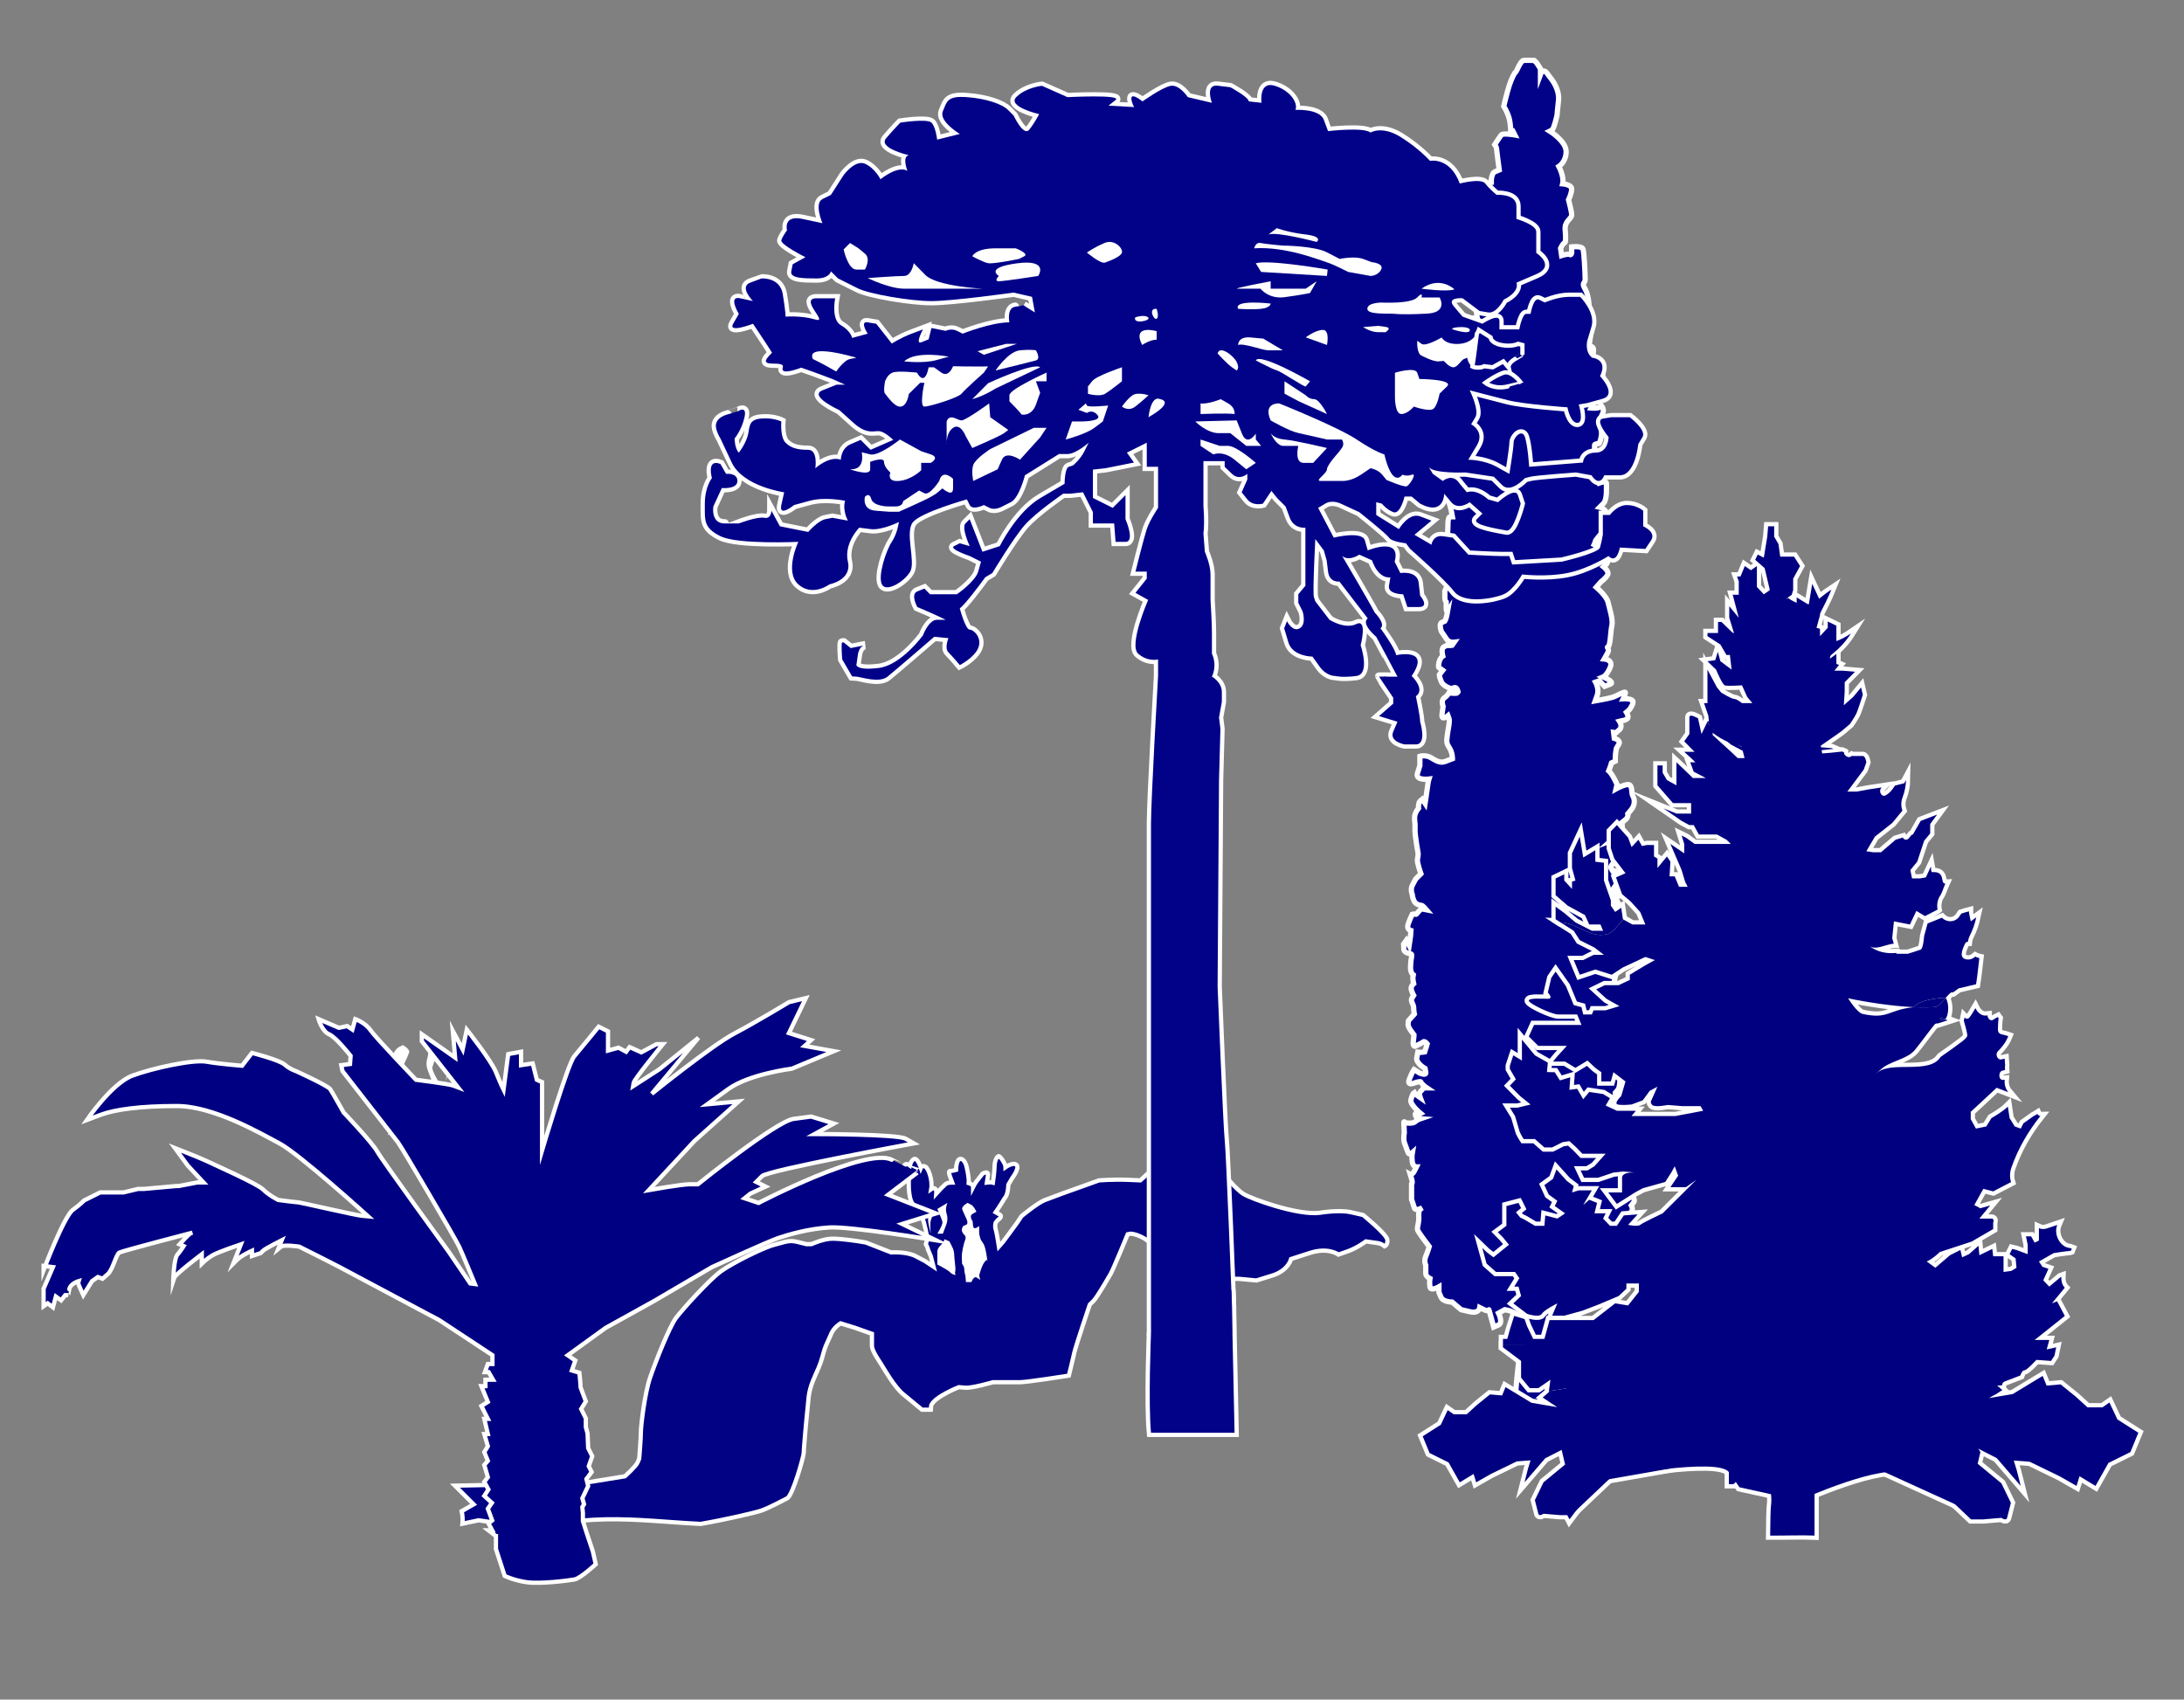 <?xml version="1.0" encoding="utf-8"?>
<!-- Generator: Adobe Illustrator 16.0.0, SVG Export Plug-In . SVG Version: 6.00 Build 0)  -->
<!DOCTYPE svg PUBLIC "-//W3C//DTD SVG 1.1//EN" "http://www.w3.org/Graphics/SVG/1.1/DTD/svg11.dtd">
<svg version="1.1" id="Layer_1" xmlns="http://www.w3.org/2000/svg" xmlns:xlink="http://www.w3.org/1999/xlink" x="0px" y="0px"
	 width="514px" height="400px" viewBox="0 0 514 400" enable-background="new 0 0 514 400" xml:space="preserve">
<rect x="0" y="0" width="514" height="400" fill="#808080" stroke="none"/>
<g>
	<path fill="#020284" stroke="#FFFFFF" stroke-miterlimit="10" d="M108.649,355.658l2.818-1.609l-4.402-4.401l10.197-0.193
		l19.449-0.325l10.357-1.683c0,0,2.59-2.33,2.979-3.236c0.387-0.906,0.387-0.906,0.387-0.906s0.391-4.661,0.391-6.215
		c0-1.553,0.904-9.191,2.199-12.946c1.295-3.754,4.531-11.91,6.086-13.981c1.553-2.071,7.896-9.063,10.615-11.006
		c2.72-1.941,9.969-5.565,12.559-6.214c2.588-0.646,3.366-1.164,5.437-0.646c2.072,0.517,2.072,0.517,2.072,0.517h1.166
		c0,0,2.848-1.293,4.919-1.293c2.072,0,5.827,0.517,7.897,0.904l5.956,2.331c0,0,3.625-0.258,5.826,0.907
		c2.201,1.164,2.201,1.164,2.201,1.164l1.942,1.295l-0.637-2.459l-0.657-1.555c0,0,0-0.259-0.259-0.776
		c-0.259-0.519-0.259-0.519-0.259-0.519l0.388-1.293c0,0-0.776-4.143-1.165-4.66c-0.388-0.52-0.388-0.52-0.388-0.52
		s-1.942-2.719-2.331-3.754s-0.518-2.719-0.518-3.496c0-0.776,0-1.813,0-1.813s-0.647-1.035-0.905-1.683
		c-0.26-0.647-0.26-0.647-0.26-0.647s0-1.683,1.424-0.647c0,0,0.389-1.554,1.165-1.554c0.777,0,1.424,2.072,1.424,2.072
		s0.258-0.648,1.036-0.259c0.777,0.388,1.759,3.237,1.397,5.308c0,0,1.321-0.907,1.191,1.035c0,0,2.072-2.331,2.59-2.459
		c0.518-0.13,1.165-0.13,1.165-0.13l-0.518-1.425c0,0-0.518-1.294,0-1.294c0.518,0,1.424-0.258,1.424-0.258s0-2.591,1.036-2.591
		c1.036,0,1.424,1.813,1.424,1.813s0.647,2.589,0.518,3.884c0,0,1.036,0.26,1.036,0.905c0,0,0.388-0.777,0.776-1.295
		c0.388-0.518,1.424-1.812,1.424-1.812s1.425-0.905,1.295,0.388l-0.259,1.684c0,0,1.036-0.129,1.424,0c0,0,0.389-2.719,0.389-3.884
		s0.518-2.202,0.906-2.33c0.388-0.13,1.683,1.812,1.683,2.589c0,0,1.813-1.294,2.589-0.519c0.777,0.777-1.036,3.107-1.036,3.107
		l-0.906,1.555c0,0,0,2.33-0.906,3.236c0,0-1.165,1.942-2.072,3.235c0,0,0.501,0.287,0.907,0.519
		c0.906,0.518-0.389,1.294-0.389,1.294l-0.518,0.648c0,0-0.258,0.777,0,1.554c0.26,0.775,0.777,4.143,0.777,4.143
		c0.518-0.519,4.272-5.696,4.272-5.696l1.036-1.554c0,0,3.755-3.106,5.438-3.755c1.683-0.646,4.143-1.554,4.143-1.554l8.673-3.106
		c0,0,3.496-0.26,6.603-0.13c3.107,0.131,3.107,0.131,3.107,0.131s3.365-2.979,4.533-4.532c1.164-1.554,2.328-3.236,4.531-3.497
		c2.201-0.258,5.049,0.261,5.823,0.907c0.777,0.648,2.85,4.144,4.014,5.05c1.166,0.905,3.496,4.143,5.438,5.308
		c1.943,1.165,12.688,5.05,17.867,4.401c0,0,4.531-0.777,7.379-0.13c2.848,0.648,2.848,0.648,2.848,0.648s5.566,4.53,5.697,5.825
		c0.129,1.295-0.648,1.554-0.648,1.554s-0.646-0.646-1.682-0.776c-1.037-0.13-2.719-0.388-2.719-0.388s-2.072,1.553-4.273,2.33
		c-2.201,0.775-2.201,0.775-2.201,0.775s-2.33-1.813-6.73-0.389c-4.402,1.426-4.402,1.426-4.402,1.426s-0.646,2.718-4.402,3.883
		c-3.754,1.166-3.754,1.166-3.754,1.166l-4.143-0.389l-5.568,0.001c0,0-7.378-2.589-9.448-4.144
		c-2.072-1.554-5.828-4.272-6.605-4.92c-0.775-0.646-2.719-1.554-3.883-1.554l-0.648,0.13c0,0-3.39,8.247-4.012,9.32
		c0,0-3.107,5.438-4.014,6.345c-0.907,0.906-0.907,0.906-0.907,0.906s-3.236,9.58-3.625,11.263
		c-0.388,1.684-0.388,1.684-0.388,1.684l-0.906,3.754c0,0-9.839,1.554-11.522,1.554s-4.013,0-4.013,0h-2.331
		c0,0-4.919,1.425-6.473,1.295c-1.553-0.131-1.553-0.131-1.553-0.131s-5.621,2.201-6.5,4.272l-0.093,1.036h-2.082
		c0,0-2.329-1.942-4.401-3.625c-2.072-1.684-4.402-5.825-5.308-7.249c-0.907-1.425-0.907-1.425-0.907-1.425
		s-1.165-1.813-1.165-2.719s0-2.848,0-2.848l-4.014-1.424c0,0-2.589-0.778-3.366-1.036c0,0-1.554,0.906-2.201,2.458
		c-0.647,1.554-1.165,2.46-1.553,3.627c-0.389,1.164-0.647,2.589-1.424,4.401s-2.072,4.272-2.331,6.861
		c-0.259,2.59-0.647,6.604-0.647,6.604s-0.519,5.824-0.519,6.602c0,0.776-2.589,9.969-3.883,10.617
		c-1.294,0.646-3.884,2.07-5.956,2.847c-1.305,0.489-8,2.058-14.396,3.184c-7.482-0.36-14.945-1.229-22.438-1.08
		c-3.922,0.077-7.789,0.464-11.559,1.213c-3.381-0.054-6.732-0.178-10.074,0.118c-4.486-0.522-8.207-1.104-8.207-1.104l-3.799,0.806
		C108.93,357.624,108.881,356.638,108.649,355.658z"/>
	<g>
		<path fill="#FFFFFF" d="M230.443,300.192c0,0,0.647-2.588,1.424-3.365c0.777-0.776,0.518,0,0.518,0s-0.347-3.235-0.951-4.143
			c-0.604-0.906-0.604-0.906-0.604-0.906s-0.388-1.166-0.388-1.553c0-0.39,0-0.39,0-0.39v-1.294c0,0-1.295,1.165-1.424,0
			c-0.13-1.165-0.13-1.165-0.13-1.165s-0.907-1.165,0-1.684c0.906-0.518,0.906-0.518,0.906-0.518s-0.547-1.295-1.309-1.684
			c-0.763-0.388-0.763-0.388-0.763-0.388s-1.294,0.646-1.294,1.424c0,0,0.389,1.036,0.777,1.812c0.389,0.777,0.776,1.684,0.13,1.943
			c-0.648,0.259-0.648,0.259-0.648,0.259s-0.518,0.776-0.259,1.295c0.259,0.518,0.259,0.518,0.259,0.518s0.777,0.517,0.518,1.294
			c-0.259,0.776-0.259,0.776-0.259,0.776s-0.663,2.202-0.59,3.626s0.072,1.424,0.072,1.424s0.518,0.519,0.518,1.294
			c0,0.777,0.259,1.424,0.259,1.424l0.13,1.556h1.294c0,0,0.518-1.556,1.294-1.037c0.777,0.519,0.777,0.519,0.777,0.519
			L230.443,300.192z"/>
		<path fill="#FFFFFF" d="M224.747,299.417c0,0,0.258-0.261,0-2.072c-0.259-1.812,0-2.59-0.647-3.884
			c-0.647-1.294-0.647-1.294-0.647-1.294l-1.165-0.519c0,0,0,0.519-0.906,1.425c-0.906,0.905-0.777,1.554-0.777,1.554l-0.006,2.978
			c0,0,2.337,1.164,2.984,1.813c0.647,0.647,1.281,0.647,1.281,0.647L224.747,299.417z"/>
		<path fill="#FFFFFF" d="M221.898,290.354c0,0,0.498-1.296,0.832-2.201c0.334-0.906,0.313-1.684,0-2.719
			c-0.313-1.036,0.243-2.33,0.243-2.33l-2.375,1.424c0,0,1.074,2.46,1.188,2.978c0.113,0.518-0.405,1.425-0.664,1.942
			c-0.258,0.518-0.524,0.906-0.524,0.906H221.898z"/>
		<path fill="#FFFFFF" d="M219.698,285.435h-1.165c0,0-0.26,1.294,0,2.589c0.259,1.295,0.524,2.331,0.524,2.331
			s-0.251-2.331,0-3.107C219.309,286.471,219.698,285.435,219.698,285.435z"/>
	</g>
</g>
<path fill="#FFFFFF" d="M91.619,265.996c0,0-0.759-3.035-1.67-3.946c-0.911-0.911-0.607,0-0.607,0s0.407-3.795,1.114-4.857
	c0.708-1.063,0.708-1.063,0.708-1.063s0.456-1.366,0.456-1.821s0-0.455,0-0.455v-1.519c0,0,1.518,1.366,1.669,0
	s0.152-1.366,0.152-1.366s1.063-1.366,0-1.973c-1.063-0.607-1.063-0.607-1.063-0.607s0.641-1.519,1.535-1.974
	s0.894-0.455,0.894-0.455s1.518,0.759,1.518,1.67c0,0-0.456,1.214-0.911,2.125c-0.456,0.91-0.911,1.974-0.152,2.276
	c0.759,0.304,0.759,0.304,0.759,0.304s0.607,0.911,0.304,1.519s-0.304,0.607-0.304,0.607s-0.911,0.606-0.607,1.518
	s0.304,0.911,0.304,0.911s0.777,2.58,0.692,4.25s-0.085,1.67-0.085,1.67s-0.607,0.607-0.607,1.519c0,0.91-0.304,1.669-0.304,1.669
	l-0.152,1.822h-1.518c0,0-0.607-1.821-1.518-1.215c-0.911,0.607-0.911,0.607-0.911,0.607L91.619,265.996z"/>
<path fill="#FFFFFF" d="M98.298,265.086c0,0-0.304-0.304,0-2.429c0.304-2.126,0-3.036,0.759-4.555
	c0.759-1.518,0.759-1.518,0.759-1.518l1.366-0.607c0,0,0,0.607,1.063,1.67c1.063,1.063,0.911,1.821,0.911,1.821l0.008,3.492
	c0,0-2.74,1.366-3.499,2.125s-1.501,0.759-1.501,0.759L98.298,265.086z"/>
<path fill="#FFFFFF" d="M101.638,254.46c0,0-0.583-1.519-0.975-2.581s-0.368-1.974,0-3.188c0.367-1.215-0.285-2.732-0.285-2.732
	l2.785,1.67c0,0-1.26,2.884-1.393,3.491s0.475,1.67,0.778,2.276c0.304,0.607,0.615,1.063,0.615,1.063H101.638z"/>
<path fill="#FFFFFF" d="M104.218,248.691h1.366c0,0,0.304,1.518,0,3.036c-0.304,1.518-0.616,2.732-0.616,2.732s0.295-2.732,0-3.644
	C104.674,249.905,104.218,248.691,104.218,248.691z"/>
<path fill="#000082" stroke="#FFFFFF" stroke-miterlimit="10" d="M116.721,361.535l-1.769-1.374h0.884l-0.884-1.647l0.884-0.687
	l-1.023-2.748l0.954-1.373l-1.793-1.649l0.979-1.51l-0.979-1.786l0.839-1.1l-0.839-2.885l0.839-0.962l-0.839-2.06l0.839-1.374
	l-0.839-2.885h0.839l-0.839-3.571h0.839l-1.526-3.021l1.526-0.962l-1.526-3.709h0.962v-1.511h1.786l-1.031-1.786h-0.893l0.702-1.923
	h1.083v-2.061l-12.5-8.242c0,0-21.154-11.264-23.214-12.362c-2.061-1.1-9.753-4.945-9.753-4.945s-3.572-0.55-4.259,0
	c-0.686,0.549-0.686,0.549-0.686,0.549l0.824-2.061c0,0-3.846,1.924-4.396,2.473c-0.549,0.55-0.549,0.55-0.549,0.55l-2.061,0.688
	v-1.237c0,0-2.473,1.1-3.434,2.061c-0.962,0.962-0.962,0.962-0.962,0.962l1.786-4.533c0,0-5.357,1.786-6.73,2.61
	c-1.374,0.823-2.473,1.923-2.473,1.923v-2.197c0,0-6.182,4.669-6.457,5.494c-0.274,0.824-0.274,0.824-0.274,0.824
	s0.137-5.221,0.961-6.182c0.824-0.962,1.511-2.061,1.511-2.061l-0.962-0.412c0,0,2.198-2.473,2.61-2.609
	c0.413-0.138,0.413-0.138,0.413-0.138s-16.347,4.258-17.171,4.671c-0.824,0.412-1.511,3.983-2.748,5.081
	c-1.236,1.1-1.236,1.1-1.236,1.1l-1.099-0.412l-1.374,0.962l-2.061,3.308c0,0-0.962-2.071-1.099-2.483s0-0.824,0-0.824
	s-1.923,0.55-2.198,1.923s-0.274,1.373-0.274,1.373l-0.687,0.012l-0.961,1.226l-1.237-0.901l-0.687,2.549l-1.236-0.961l-0.961,0.688
	v-4.121l2.198-5.083l-2.198-0.274v0.961c0,0,4.808-12.638,6.868-14.148s2.61-2.197,2.61-2.197l3.846-1.924h3.984h1.511l3.434-0.823
	h1.374l7.692-0.688h0.549l4.259-0.824H47.9l-3.709-3.983l-3.021-4.121c0,0,6.319,2.472,7.692,3.159
	c1.374,0.687,11.676,5.22,13.049,6.594c1.374,1.373,3.572,2.473,3.572,2.473s4.258,0.55,4.67,0.55s13.462,3.021,14.973,3.159
	c1.511,0.137,1.511,0.137,1.511,0.137s-16.209-14.697-20.88-17.171c-4.67-2.472-15.522-8.79-24.176-8.79
	c-8.654,0-14.561,0.823-17.857,2.06c-3.297,1.236-3.297,1.236-3.297,1.236s5.907-8.654,10.714-10.44
	c4.808-1.785,14.286-3.846,17.445-3.296c3.16,0.549,8.379,0.961,8.379,0.961l2.335-3.021c0,0,6.456,1.647,7.692,2.747
	c1.236,1.1,2.61,1.512,2.61,1.512s7.555,3.434,8.104,4.258c0.549,0.823,3.16,5.494,3.16,5.494s6.686,7.008,7.922,9.206
	c1.236,2.197,16.85,23.627,16.85,23.627l0,0l5.037,7.416l1.099,0.137c0,0-2.884-7.005-3.708-8.791
	c-0.825-1.785-13.462-23.353-14.424-24.589c-0.961-1.235-13.049-16.758-13.049-16.758l-0.275-1.374l2.061-0.275l0.137-1.922
	c0,0-3.434-4.396-5.082-5.083c-1.649-0.688-2.473-3.571-2.473-3.571l4.808,2.06l1.923-0.412l1.237,0.824l0.687-2.472
	c0,0,2.335,0.824,3.572,2.609c1.236,1.786,10.714,11.676,10.714,11.676s7.692,0.962,8.792,1.374
	c1.099,0.412,1.099,0.412,1.099,0.412l-8.517-10.853v-1.647l7.83,5.494l-0.549-6.318l2.335,4.396l0.961-4.671
	c0,0,5.769,7.28,6.869,10.028c1.099,2.747,1.786,4.121,1.786,4.121l1.099-8.379l3.022-0.55v3.159l2.747-0.412l0.962,3.846
	l1.236,0.55v9.204v6.868c0,0,6.044-20.331,7.555-22.116c1.511-1.786,5.77-7.006,5.77-7.006l2.198,1.099v4.533l2.473-0.687
	l1.786,0.962l0.824-1.1l2.747,1.236l3.571-1.923h1.511c0,0-6.731,8.242-6.868,9.066c-0.138,0.824-0.138,0.824-0.138,0.824
	l6.182-3.983l9.203-7.418l-10.989,13.187c0,0,14.149-11.401,19.369-14.148s12.913-7.418,12.913-7.418l3.983-0.961l-3.983,8.241
	l5.22,1.648l-1.511,1.374l6.868,1.236l-9.89,4.121c0,0-10.028,1.235-14.973,4.808c-4.946,3.571-4.946,3.571-4.946,3.571l7.418-0.687
	l-10.44,9.34l-10.715,11.54c0,0,7.692-1.374,9.616-1.374c1.923,0,1.923,0,1.923,0s18.407-14.835,22.528-15.385
	s4.121-0.55,4.121-0.55l5.357,1.648l-4.533,2.473c0,0,19.506,0,21.43,1.1c1.923,1.098,1.923,1.098,1.923,1.098
	s-34.342,6.319-35.715,7.692c-1.374,1.374-1.374,1.374-1.374,1.374l2.198,1.1l-3.571,1.647l-1.374,1.1l3.296,1.099
	c0,0,25.275-13.188,31.319-10.165s6.044,3.022,6.044,3.022l-6.868,5.22l11.264,4.396l-7.967,2.473l7.967,3.846
	c0,0-20.056-3.297-25-3.021c-4.945,0.274-9.615,1.648-12.088,2.473c-2.473,0.823-15.66,6.868-15.66,6.868l-13.599,7.967
	l-11.402,6.318l-8.929,6.457l1.786,1.236l-0.824,2.335l1.786,0.55c0,0,0.274,2.609,0.274,3.435l0,0l1.236,3.296l-1.099,1.785
	l1.099,2.199v2.06l0.413,1.512l0.137,3.434l0.961,1.924l-0.824,2.335l0.687,1.374l-1.236,1.647l0.412,1.648l-1.374,2.885
	l0.406,1.401l-0.406,0.66l0.137,1.373v1.923l0.825,2.61l1.511,4.533l0.687,3.021c0,0-3.572,3.297-4.945,3.571
	s-7.967,1.1-11.126,0.687c-3.16-0.412-5.357-1.511-5.357-1.511l-2.061-6.318V361.535z"/>
<path fill="#020289" stroke="#FFFFFF" stroke-width="1.243" stroke-miterlimit="10" d="M365.891,335.967c0,0-8.483,0.325-10.112,0
	c-1.633-0.328-1.633-0.328-1.633-0.328s2.611-3.099,2.447-4.894c-0.163-1.792,0.814-10.274,0.981-11.416
	c0.158-1.142,0.485-9.787,0.485-9.787h-0.652c0,0-1.629-0.979-2.445-1.142c-0.816-0.162-0.816-0.162-0.816-0.162l-1.465,0.815
	c0,0,1.139,2.283,0,2.771c-1.143,0.49-1.143,0.49-1.143,0.49s-1.143-4.242-1.143-4.077c0,0-0.163,0.479-1.142-0.005
	c-0.979-0.486-0.979-0.486-0.979-0.486s-0.164,1.47-2.284,0.979c-2.119-0.488-2.119-0.488-2.119-0.488l-2.122-1.795
	c0,0-2.121,0-2.611-1.142c-0.488-1.144-0.488-1.144-0.488-1.144v-1.305c0,0-1.956,1.142-2.12,0c-0.162-1.141,0-1.954,0-1.954
	s-0.979-0.491-0.979-1.145c0-0.65,0-0.65,0-0.65v-1.307c0,0-0.489-0.979,0-2.12c0.489-1.144,0.816-2.285,0.816-2.285
	s-1.795-2.365-2.203-3.017c-0.408-0.653-0.734-0.815-0.486-1.875c0.241-1.059,0.241-1.794,0.241-1.794s-0.163-1.795,0.326-2.12
	c0.49-0.326,0.49-0.326,0.49-0.326s-1.631,0.896-1.875,0c-0.245-0.898-0.653-1.957-0.653-1.957s0-0.735,0-1.877s0-1.71,0-1.71
	s0.325-0.245,0-1.309c-0.325-1.062-0.325-1.062-0.325-1.062s0.49,0.248,0.979-0.731c0.488-0.979,0.488-0.979,0.488-0.979
	s-0.816,0-0.977-1.224c-0.165-1.224,0-2.12,0-2.12s-0.736,0.65-0.98,0c-0.245-0.653-0.898-2.445-0.898-2.445
	c-0.242-0.981,0-2.203,0-2.203s-0.053-1.795-0.105-2.365c-0.056-0.57,0.433,0,0.433,0s1.712,0.229,2.201-0.253
	c0.49-0.483,1.224-0.729,1.224-0.729s-1.059-0.08-1.141-0.894c-0.083-0.815,0.489,0,0.489,0l0.735-0.364c0,0-2.53-2.084-2.284-3.145
	c0.246-1.06,0.57-1.55,0.57-1.55l0.733-0.49c0,0-0.733,0.327,0.081,0.898c0.815,0.57,0.815,0.57,0.815,0.57
	s-0.406-1.059,0.084-1.469c0.487-0.405,0.65-0.813,0.65-0.813h0.816c0,0-0.491-0.328-1.061-0.898
	c-0.571-0.571-0.163-0.571-0.571-0.571s-1.632,0.41-1.632,0.41s-1.466,0.568-0.813-1.063c0.653-1.629,1.059-2.2,1.059-2.2
	l1.306,0.816c0,0,1.631,0.733,1.468-0.163c-0.162-0.896-0.162-0.896-0.162-0.896s-2.202-1.224-1.959-2.53
	c0.248-1.304,0.248-1.304,0.248-1.304s0.486,0.082,1.058,0c0.569-0.08,0.569-0.08,0.569-0.08s0.246-0.733,0.409-1.305
	c0.164-0.573,0.164-0.573,0.164-0.573s-0.573-0.735-0.898-0.487c-0.326,0.242-0.326,0.242-0.326,0.242l-1.632,0.818
	c0,0-0.57,0.062-0.406-1.112c0.162-1.173,0.162-1.581,0.162-1.581l-0.653-0.898c0,0-0.814-0.979-0.732-1.712
	c0.082-0.735,0.082-0.735,0.082-0.735l1.387-1.547c0,0-0.163-0.816-0.163-1.553c0-0.733-0.815-1.547-0.406-2.2
	c0.406-0.65,0.406-0.65,0.406-0.65s-0.733-1.307-0.573-1.877c0.167-0.571,0.573-0.896,0.573-0.896s-0.246-1.062-0.165-1.55
	c0.083-0.49,0.083-0.49,0.083-0.49s-0.733-0.488-0.651-1.875c0.081-1.387,0.081-1.387,0.081-1.387s0.246-1.225,0.162-1.549
	c-0.083-0.327-1.775-0.164-1.825-1.307c-0.05-1.141-0.05-1.141-0.05-1.141l0.65-0.896l0.653,1.223l0.328-2.201l0.081-1.306
	c0,0-1.063-0.245-0.653-1.469c0.407-1.223,0.98-2.363,0.98-2.363s0.568-0.164,0.814,0c0.243,0.161,0.896-1.387,1.712-1.226
	c0.815,0.163,0.815,0.163,0.815,0.163s-0.897-1.059-1.223-1.059c-0.327,0-1.305-0.164-1.714-1.061
	c-0.405-0.898-0.405-1.468-0.405-1.468s-0.49-1.142,0-2.12c0.488-0.979,0.814-1.548,0.814-1.548l1.222-1.225
	c0,0-0.979-2.693-0.814-3.428c0.162-0.733,0.162-1.304,0.162-1.304s-0.734-4.16-0.734-5.302s0-1.712,0-1.712s-0.244-1.386,0-2.203
	c0.245-0.817,0.817-1.466,0.817-1.466s-0.083-1.305,0.406-1.713c0.49-0.408,0.49-0.408,0.49-0.408l0.653,0.978
	c0,0,0.407-2.608,0.569-3.915c0.164-1.305,0.326-1.795,0.326-1.795s-3.263,0.41-2.69-1.385c0.57-1.793,0.57-1.793,0.57-1.793v-2.202
	c0,0,0.652-0.246,1.794,0c1.143,0.243,2.45,1.875,4.162,1.224c1.712-0.653,1.712-0.653,1.712-0.653s0-1.387-0.654-2.447
	c-0.65-1.059-0.815-1.223-0.57-3.018s0.654-3.324,0.409-3.985c-0.245-0.664-0.245-0.664-0.245-0.664l0,0c0,0-1.634,1.39-1.389-0.405
	s0.245-1.795,0.245-1.795s-0.571-1.388,0.244-1.957c0.816-0.571,1.145-1.225,1.145-1.225s1.793,0.246,1.956,0
	c0.164-0.244,0.164-0.244,0.164-0.244s-0.244-1.224-0.896-0.979c-0.653,0.244-0.653,0.244-0.653,0.244s-1.877-0.488-2.364-1.63
	c-0.491-1.141-0.491-1.632-0.491-1.632l0.814-1.06l-0.896-0.651c0,0-0.241,0,0-1.144c0.244-1.142,0.896-1.55,0.896-1.55
	s-0.489-1.874,0.326-2.201c0.816-0.327,0.327-0.407,0.816-0.327c0.489,0.084,1.061-0.029,1.061-0.029l0.491-0.703
	c0,0-1.224,0.161-1.795-0.736c-0.573-0.896-1.223-1.793-1.223-1.793s-0.655-1.794,0.08-2.119c0.733-0.327,0.733-0.327,0.733-0.327
	s0.326-0.57,0.491-1.468c0.161-0.896,0.161-0.896,0.161-0.896s-0.326,0.487-0.326-0.816c0-1.306,0-1.306,0-1.306
	s-0.326-0.325-0.326-0.978c0-0.653,0-0.164,0-0.653c0-0.488,0-0.979,0-0.979l1.226-2.77c0,0-0.573-2.122-0.329-2.531
	c0.245-0.406-1.468-0.325-1.061-1.142c0.408-0.814,0.49-2.038,0.49-2.038s0.409-1.711,0.899-1.711c0.487,0,0.487,0,0.487,0
	s-1.142-1.063-1.061-3.102c0.083-2.039,0.083-2.039,0.083-2.039s-0.083-2.12,0.49-2.12c0.57,0,0.57,0,0.57,0
	s-0.327-1.876-0.57-2.608c-0.245-0.734-0.409-1.305-0.409-1.305s0.652-0.408,0.652-0.898c0-0.49,0-0.49,0-0.49
	s-1.633-2.039-1.306-2.935c0.328-0.897,0.572-1.304,0.572-1.304l2.038-0.653l1.225-1.795l0.244,1.306c0,0,0.733,0.163,0.406-1.306
	c-0.326-1.468-0.569-2.284-0.569-2.284s-1.875-2.202-2.04-3.506c-0.161-1.305-0.161-1.305-0.161-1.305s-1.226-2.691-0.492-3.507
	c0.736-0.815,0.736-0.815,0.736-0.815s-0.49-0.816-0.083-1.958c0.409-1.143,1.632-1.224,1.632-1.224l0.49-0.408
	c0,0-0.163,0-0.654-1.305c-0.489-1.305-0.489-1.305-0.489-1.305s0.245-1.63,0.817-2.364c0.57-0.735,0.57-0.735,0.57-0.735h0.813
	l-0.161-0.815c0,0-0.896-0.49-1.143-0.979c-0.244-0.489-0.325-0.897-0.325-0.897l0.979-0.979l-0.816-1.468h1.633l0.731-0.979
	c0,0-0.979,0.327-0.57-0.57c0.408-0.898,0.408-0.898,0.408-0.898s-0.896-2.448-0.491-2.854c0.411-0.407,0.411-1.957,0.411-1.957
	l0.651-1.631h1.142c0,0-0.409-1.631-0.082-1.794c0.327-0.163,0.489-0.571,0.489-0.571l-0.489-0.733c0,0-1.06-1.143-1.141-1.794
	c-0.083-0.653-0.817-2.12-0.817-2.611c0-0.489-0.408-0.652-0.081-1.711c0.328-1.061,1.223-2.202,1.55-2.365
	c0.326-0.163,1.305,0,1.305,0s0.245-2.447,0.652-2.937c0.408-0.488,0.408-0.488,0.408-0.488s-1.632-2.61-0.978-4.24
	c0.65-1.633,0.65-1.633,0.65-1.633s-0.896-0.651-0.406-1.631c0.489-0.977,0.979-2.202,0.979-2.202l0.979-0.651
	c0,0-0.652-1.387-0.652-1.632c0-0.244-0.326-2.039,0.082-2.282c0.407-0.245,0.407-0.735,0.407-0.735s-0.734-1.794-0.163-1.875
	c0.57-0.083,0.57-0.083,0.57-0.083s-0.081-2.119,0.898-2.527c0.978-0.408,0.978-0.408,0.978-0.408s-0.652-4.893-0.652-5.137
	c0-0.245-0.408-0.816-0.408-0.816s1.141-1.794,1.549-2.284s3.182,0,3.182,0l-0.491-0.978h-0.488c0,0,0-1.713-0.407-3.1
	c-0.407-1.385-1.223-2.691-1.223-2.691s0.815-3.425,1.304-4.893c0.489-1.468,1.224-3.018,1.469-3.098
	c0.243-0.083,1.141-2.693,1.876-2.774c0.735-0.082,2.528,0,2.528,0l0.571,0.57l0.897,1.387v1.306c0,0,0.57-1.551,1.549-0.247
	c0.978,1.307,0.978,1.307,0.978,1.307s2.039,2.446,1.712,5.137c-0.325,2.692-0.325,3.345-0.325,3.345s-0.732,3.343-1.222,3.587
	c-0.491,0.245-0.491,0.245-0.491,0.245s3.834,2.366,3.834,4.813s-1.712,3.507-1.712,3.507s1.304,2.447,0.897,4.077
	c0,0,2.119,0.165,2.119,1.224c0,1.06-0.733,2.528-0.733,2.528s0.814,3.099,0.733,3.67c-0.08,0.57-0.979,1.223-1.222,1.793
	c-0.247,0.571-0.247,0.571-0.247,0.571l-0.08,0.735c0,0,0.327,3.261-0.082,3.343c-0.407,0.081-0.98,1.305-0.98,1.305l0.247,1.713
	c0,0,1.468-0.49,1.875-0.245c0.409,0.245,0.495-0.408,0.495-0.408v-1.386c0,0,2.44-0.326,2.686,0.57
	c0.244,0.897,0.489,5.791,0.489,7.015c0,1.223-0.979,0.651,0,2.365c0.978,1.713,0.978,4.812,0.978,5.138c0,0.327,0,2.937,0,2.937
	s0.816,0.489,0.571,1.549c-0.244,1.06-0.244,1.06-0.244,1.06l-0.408,2.774c0,0,1.224-0.245,1.061,1.06
	c-0.163,1.304-0.163,1.304-0.163,1.304s0.438,0.245,0.177,0.735c-0.257,0.489,0.084,0.816,0.084,0.816s0.146-1.387,0.718-1.142
	c0.569,0.244,1.061,0.815,1.061,0.815l-0.897,2.039l0.897,0.082c0,0,0.734,1.793,0,2.609c-0.733,0.816-0.733,0.816-0.733,0.816
	l-0.489-1.142l-0.49,0.815c0,0,1.222,1.631,0.244,3.67c-0.978,2.039-0.978,2.039-0.978,2.039s1.713,0.163,2.04-0.244
	c0.326-0.408,0.326-0.408,0.326-0.408s0.814,0.897,0.406,1.793c-0.406,0.897-0.817,2.039-0.897,2.284
	c-0.082,0.247,0.736,1.551,0.571,2.938c-0.162,1.386-0.571,1.957-0.571,1.957s-1.062,0.082-1.062,0.409c0,0.327,0,0.815,0,1.223
	c0,0.408,2.074,0,2.074,0s0.865,0.408,0.701,1.795c-0.165,1.386-1.959,1.794-1.959,1.794l0.163,0.733c0,0,1.063,0.489,1.063,1.142
	c0,0.653-0.244,1.224-0.244,1.224l-1.634,0.163l0.815,0.896c0,0,1.836-0.733,1.817,0c-0.021,0.734,0.224,3.832-0.675,4.731
	c-0.896,0.898-0.896,0.898-0.896,0.898s2.438,0.569,1.586,3.261c-0.854,2.691-1.424,3.18-1.424,3.18s-1.225,1.388-1.225,1.632
	c0,0.245-0.244,0.733-0.244,0.733s0.652,0.328,2.039,1.713c1.388,1.387,1.168,2.365,1.032,2.609
	c-0.138,0.246-0.138,0.246-0.138,0.246l-0.731,0.652c0,0,1.369,1.06,0.97,1.875c-0.398,0.816-1.539,1.633-1.539,1.633l-1.143,1.303
	c0,0,2.413,2.039,2.755,3.507c0.345,1.47,1.242,4.161,0.915,5.546c-0.327,1.387-0.327,4.732-0.898,4.976
	c-0.571,0.244,0.571,0.244-0.161,1.551c-0.734,1.304-0.734,1.304-0.734,1.304s2.201,0.164,1.387,2.04
	c-0.819,1.875-1.631,2.202-1.631,2.202s2.936,1.221,1.631,1.711c-1.306,0.488-1.306,0.488-1.306,0.488l-1.226-1.303l-0.896,0.324
	c0,0,0.896,1.633,0.407,3.018c-0.489,1.389-0.489,1.389-0.489,1.389s2.833-0.492,3.986-0.818c1.154-0.326,3.354-1.794,3.11-0.979
	c-0.244,0.817-0.489,1.305-0.489,1.305s2.526-0.16,2.284,0.899c-0.246,1.058-0.98,1.795-0.98,1.795l-0.57,0.487
	c0,0,0.735,1.141,0.165,1.551c-0.573,0.407-1.144,0.407-1.144,0.407l-0.652,0.165c0,0,0.815,1.223,0,1.954
	c-0.815,0.735-0.815,0.735-0.815,0.735l-0.571-0.08l0.164,1.385c0,0,1.631,0.435,1.06,1.4c-0.57,0.965-0.57,0.965-0.57,0.965
	s-0.247,1.224-0.247,2.12c0,0.897,0,0.897,0,0.897l-0.895,0.407c0,0-0.246,0.896-0.652,1.877c0,0,0.652,0.57,1.305,1.875
	c0.653,1.305,0.653,1.305,0.653,1.305l-0.246,1.061c0,0,2.772-1.549,3.342-0.815c0.571,0.732,0.198,1.795,0.672,2.611
	c0.473,0.812,0.391,2.12-0.425,3.1c-0.816,0.978-0.816,0.978-0.816,0.978s0.244,0.733-0.57,1.384
	c-0.815,0.655-0.815,0.655-0.815,0.655s0.244,1.711-0.163,1.874c-0.408,0.163-0.816,0.163-0.816,0.163s-0.245,1.063-0.897,1.631
	c-0.65,0.572-0.65,0.572-0.65,0.572s1.467-0.572,2.527,0.489c1.06,1.06,1.06,1.06,1.06,1.06s-0.652,2.201-0.733,2.854
	c-0.082,0.652-0.082,0.652-0.082,0.652s-0.898-0.488-1.141-0.488c-0.244,0-2.12,1.224-1.631,2.039s0.489,0.815,0.489,0.815
	s0-0.734,1.631,0.244c1.632,0.98,2.202,1.39,2.202,1.39s-1.388,1.304-2.202,1.221c-0.817-0.082-0.817-0.082-0.817-0.082
	l-0.896,1.306l0.488,0.979c0,0,0.978-0.489,1.145-0.162c0.161,0.324,0.161,0.324,0.161,0.324l-1.061,0.979l0.49,1.143
	c0,0,0.815,0.57,0.65,1.224c-0.161,0.65-0.814-0.165-0.814-0.165l0.081,1.143c0,0,0.816,0.979,0.816,1.631
	c0,0.654-0.408,0.815-0.408,0.815l0.245,1.469c0,0-0.898-0.489-0.979,0.489c-0.082,0.979-0.082,0.979-0.082,0.979l-0.651,0.653
	c0,0,2.119,0.895,2.445,1.304c0.326,0.408,0.326,0.408,0.326,0.408s1.062-1.143,1.387-0.246c0.326,0.9,0.795,1.224,0.795,1.224
	s-0.019,1.226,0,1.633c0.021,0.407-1.69-0.165-2.182,0c-0.489,0.162-0.489,0.162-0.489,0.162l-0.49,1.389c0,0,0.572,0.979,0,1.467
	c-0.568,0.49-0.568,0.49-0.568,0.49l-0.41-0.083c0,0-0.733,2.854-0.733,3.262s0,0.408,0,0.408l-0.488,0.408
	c0,0,0.895,1.957,1.06,2.771c0.162,0.816,0.162,0.816,0.162,0.816s-0.327,0.735-0.569,0.735c-0.244,0-0.244,0-0.244,0
	s0.406,1.63,0.651,2.2c0.246,0.571,1.387-0.57,1.794,0.408c0.408,0.979,0.326,1.715,0.326,1.715l-0.326,0.733
	c0,0,1.631,0,0.979,1.142s-0.652,1.142-0.652,1.142l-1.305,1.061l0.571,2.773c0,0,1.713,1.222,0.897,2.608
	c-0.816,1.387-0.816,1.387-0.816,1.387l-0.568,1.632c0,0,0.08,2.12-0.492,2.771c-0.572,0.652-0.572,0.652-0.572,0.652
	s0.247,1.795-0.486,1.795c-0.734,0-0.734,0-0.734,0l0,0c0,0-0.163,1.059-0.491,1.958c0,0,2.284,0.815,1.959,1.794
	c-0.327,0.979-0.327,0.979-0.327,0.979l-1.141,0.407l0.896,1.385l0.083,1.062c0,0,2.527-0.979,3.099-0.083
	c0.57,0.896,0.49,1.307,0.408,1.552c-0.083,0.245,0.733,0.408,0,1.467c-0.735,1.062-0.735,1.062-0.735,1.062h-0.815
	c0,0-0.243,0.977-0.896,0.977c-0.652,0-0.652,0-0.652,0s2.611-0.243,3.833,0.407c1.224,0.653,1.549,1.632,1.632,1.958
	c0.08,0.327,1.387,0.573,0,1.061c-1.387,0.488-1.795,0.488-1.795,0.488s0.408,0.408,0.081,1.387c-0.326,0.979-1.14,0.896-1.14,0.896
	l0.161,1.635l0.569,1.387c0,0,1.389,1.467,0.817,2.2c-0.57,0.733-0.57,0.733-0.57,0.733s0.489,0.815,0.081,1.387
	c-0.408,0.57-1.306,1.632-1.306,1.632l-0.978,1.467c0,0-0.487,0.49-0.734,0.815c-0.245,0.328,0.327,0.245,0.571,0.896
	c0.244,0.653,3.67,0.165,3.181,1.142c-0.491,0.979-0.491,0.979-0.491,0.979l-2.445,0.328c0,0-1.386,0.57-1.386,0.815
	c0,0.243,0.164,1.385-0.407,1.875c-0.573,0.488-0.573,0.488-0.573,0.488l-0.896,1.062c0,0,0.653,0.818,0.408,1.549
	c-0.244,0.736-0.244,0.736-0.244,0.736l-1.225,1.792l-0.651,0.573l-0.736,1.059c0,0,0.325,1.55-0.244,2.12
	c-0.572,0.573-0.572,0.573-0.572,0.573l-1.059,1.059l-0.815,0.571l-0.815,0.487c0,0,0.083,1.145-0.407,1.145
	c-0.491,0-0.491,0-0.491,0s0.327,0.733-0.081,1.059c-0.408,0.328-0.408,0.328-0.408,0.328l-2.282,0.325l-1.713,0.979l-1.305-0.979
	c0,0,0.082,13.456,0.082,14.761c0,1.304,0.163,2.365,0.244,3.507c0.083,1.144,0.083,1.144,0.083,1.144s0,2.525,0.244,3.587
	c0.242,1.062,0.979,2.53,0.979,2.53L365.891,335.967z"/>
<g>
	<g>
		<path fill="#000080" stroke="#FFFFFF" stroke-width="2" stroke-miterlimit="10" d="M414.633,331.379
			c-2.956-3.694-8.129-7.389-13.301-8.128c-12.513-1.391-24.372,2.45-36.809,4.14l-0.039,0.29l-1.422,1.232l3.42,2.262l-6.061-1.026
			l-6.094-3.695l-0.813,1.971l-2.844-0.246l-3.047,2.463l-2.438,2.217h-3.047l-1.421-0.985l-1.625,3.448l-4.267,2.71l1.625,3.94
			l4.469,2.217l2.641,4.68l3.25-1.97l0.609,1.97l3.453-1.97l6.094-2.956l3.25-0.246l-0.609,1.971l-0.813,3.201l4.875-5.664
			l3.859-1.971l0.813,3.448l-5.078,4.187l-2.031,4.188c0,0,0.609,2.463,0.813,3.202c0.202,0.739,1.219,0,1.219,0l3.858,0.328h2.642
			l8.938-8.456l4.672-5.173l3.859-2.709l4.875-2.71c0,0,0.609-2.463,1.828-2.463s4.266-1.231,5.078-1.231s2.234,0,2.234,0
			l0.609,3.94l3.859,0.986l3.656-1.479l3.859,1.231l1.828,1.231l2.135,3.295C417.576,338.748,417.764,334.511,414.633,331.379z"/>
		<path fill="#000080" stroke="#FFFFFF" stroke-width="2" stroke-miterlimit="10" d="M418.839,142.085
			c0.944-0.786,1.888-1.468,2.831-2.082l0.346-1.116v-2.71l1.625-2.958l-1.421-2.215h-3.251l-0.406-2.959l-1.016-1.721v-2.463
			h-1.422l-0.204,2.463l-0.812,4.927l-1.422-0.739l-0.609,1.231l2.234,1.971l1.219,5.173l-1.422,0.984l-1.625-1.727v-4.926
			l-1.422,0.985l-1.422-0.985l-1.016,2.463h-0.812l2.204,6.277C413.595,143.792,416.335,144.59,418.839,142.085z"/>
		<path fill="#000080" stroke="#FFFFFF" stroke-width="2" stroke-miterlimit="10" d="M425.669,149.896
			c1.62-3.796,3.795-7.311,5.345-11.133c-0.879,0.58-1.757,1.215-2.636,1.947c-2.505,2.504-5.245,1.707-7.822-0.127l0.132,0.374
			l-4.182-2.217v2.217l-2.421-0.985v0.985l-1.828-3.202v4.434l-1.219-2.217v-2.956h-1.828v2.956h-1.421l1.421,5.419l-2.234-2.71
			v2.71l1.22,3.94l-3.048-2.956h-0.813v3.94h21.228C425.578,150.181,425.608,150.04,425.669,149.896z"/>
		<path fill="#000080" stroke="#FFFFFF" stroke-width="2" stroke-miterlimit="10" d="M378.425,219.801
			c1.271-0.424,2.302-2.063,3.646-3.383l-0.117-0.065l-0.406-2.71l-1.422,0.986l-1.016-1.479v-1.231l-1.625-4.681v-4.187
			l-2.031-0.247v-2.709l-2.844,1.725l-0.813-4.927l-1.828,3.941v3.448l0.813,2.955l-0.813,0.247v1.724l-1.828-1.971v-1.478
			l-2.031,0.985v3.941l2.844,2.463l4.063,2.217l1.016,2.217h2.641l0.61,1.479h-2.642l-3.859-1.971l-2.641-2.217l-2.031-1.479v2.956
			l1.158,0.736C371.408,217.229,374.166,221.018,378.425,219.801z"/>
		<path fill="#000080" stroke="#FFFFFF" stroke-width="2" stroke-miterlimit="10" d="M431.498,176.25l-0.403-0.175l-3.047-0.246
			l5.281-3.694l2.031-1.725c0,0,1.219-1.725,1.625-2.709c0.406-0.985,1.423-4.188,1.423-4.188l-0.406-1.725l-1.829,2.217
			l-2.234,1.971l0.203-3.202v-2.216l2.438-2.464l-2.844-0.246h-2.031l1.105-1.34c-0.527-0.206-1.052-0.422-1.57-0.662
			c-0.608-0.282-0.755-1.316-0.225-1.741c1.826-1.461,3.409-3.109,4.597-5.021c-2.267,1.553-4.751,2.565-7.622,2.556l-0.551,0.297
			l0.08-0.317c-0.295-0.012-0.589-0.021-0.893-0.056c-0.892-0.102-1.306-0.851-0.957-1.668c0.133-0.309,0.274-0.613,0.413-0.918
			h-24.237v0.739l3.047,1.971l1.422,2.463h0.813l0.406,3.448l-2.641-1.971l-0.609-2.217l-0.609,1.971l-1.828,0.246l2.031,1.971
			c0,0,1.422,3.448,2.031,3.694c0.61,0.247,4.063,0,4.063,0l1.219,2.71l1.219,1.478h-2.438c0,0-1.219-0.985-1.828-0.985
			s-3.047-1.478-3.047-1.478l-1.016-1.231l-2.234-4.188v7.882h-0.813l1.016,2.956l0.388,3.53c2.066,1.694,4.385,3.009,7.195,3.611
			C417.088,177.237,424.338,177.138,431.498,176.25z"/>
		<path fill="#000080" stroke="#FFFFFF" stroke-width="2" stroke-miterlimit="10" d="M457.791,239.908l-1.279-0.44
			C456.977,240.232,457.432,240.274,457.791,239.908z"/>
		<path fill="#000080" stroke="#FFFFFF" stroke-width="2" stroke-miterlimit="10" d="M481.958,316.601c-42.685,0-85.602,0-128.239,0
			v0.488l4.266,3.202v3.94l2.031,2.464h2.031l2.844-1.971l-0.367,2.666c12.437-1.689,24.296-5.53,36.809-4.14
			c5.172,0.739,10.345,4.434,13.301,8.128c3.131,3.132,3.069,1.854,2.69,6.155l-2.937,0.127c0,0,2.869,13.43,2.463,16.139
			c-0.159,1.059-0.225,4.185-0.246,7.601c2.996,0.037,7.454-0.135,10.443,0v-10.938c-0.388-1.625-0.235-3.829-0.218-4.957
			c0.063-3.895,0.47-7.772,0.522-11.663c0.004-0.208,0.048-0.382,0.115-0.529c0.026-0.397,0.053-0.797,0.088-1.195
			c0.074-0.836,0.748-1.17,1.257-1.011c0.06-0.07,0.127-0.137,0.212-0.192c6.444-4.201,14.829-3.397,21.927-3.939
			c6.733-0.516,13.48-0.608,20.219-0.932c0.036-0.393,0.223-0.762,0.627-0.906c1.236-0.442,2.451-0.969,3.684-1.421
			c0.149-0.426,0.483-1.205,0.927-1.205c0.609,0,2.844-2.463,2.844-2.463l3.453,0.246l0.813-1.231l0.406-1.971l-2.234,0.493
			L481.958,316.601z"/>
		<path fill="#000080" stroke="#FFFFFF" stroke-width="2" stroke-miterlimit="10" d="M450.441,237.037
			c1.92,0.088,3.724,0.082,5.266-0.063c0.011-0.009,0.016-0.019,0.027-0.025c0.828-0.539,1.5-1.34,2.186-2.116
			C457.878,234.759,451.612,235.085,450.441,237.037z"/>
		<path fill="#000080" stroke="#FFFFFF" stroke-width="2" stroke-miterlimit="10" d="M482.297,315.369h-3.453l5.873-4.681
			l1.236-0.985l-1.828-3.447l-1.219,0.492l3.035-3.68c-0.533-0.559-0.861-1.407-0.808-2.546l-0.196,0.068l-2.641,2.216l-1.422-1.478
			l1.219-2.709l-1.422-0.492l-0.813-1.232l3.453-1.971c0,0,3.047-0.492,3.657-0.492c0.092,0,0.249-0.042,0.44-0.109
			c0.073-0.147,0.143-0.296,0.195-0.451c-0.214-0.084-0.428-0.152-0.636-0.178c-2.188-0.274-3.695-3.241-2.794-5.398
			c-0.832,0.288-1.663,0.572-2.491,0.832c-0.686,0.217-1.301,0.159-1.825-0.083v2.925l-1.016,0.492l-0.813-1.478h-1.22l0.407,1.971
			v2.217l-2.641-0.985c-1.016-0.246-1.016-0.246-1.016-0.246l-0.609,1.231l1.421,0.985l0.204,2.217l-1.219,0.738l-1.828,0.246
			v-3.694h-2.437l-0.204-1.724l-3.047,1.478l-0.203-2.217l-2.234,1.971l-1.625,0.739l-0.406-1.725l-2.438,1.231l-3.453,2.956
			l-2.031-1.479c1.625-0.738,3.047-2.217,3.047-2.217l7.516-2.463l5.079-2.955v-1.479c0,0,0.405-0.985-0.406-0.985
			c-0.813,0-2.845,0-2.845,0l2.54-3.078l-3.962,1.108l1.646-0.462c-0.022-0.014-1.476-0.782-1.498-0.799
			c-0.879-0.627-1.766-1.179-2.667-1.673l-0.528,0.963l-0.333-1.413c-1.624-0.808-3.305-1.417-5.09-1.829
			c-1.156-0.267-4.563-2.443-3.413-2.177c1.787,0.412,7.376,1.063,9.012,1.859l0.434-1.367l4.266,1.725l2.845,0.739l4.198-2.184
			c-0.32-1.041-0.302-2.291,0.076-3.376c1.619-4.645,4.018-8.634,6.838-12.182c-0.334,0.004-0.563-0.194-0.691-0.48
			c-0.444,0.291-0.875,0.487-0.875,0.487l-2.438,1.724l-0.61,1.231l-1.421-0.492l-1.219-1.971l-0.406-2.709
			c-1.219,1.231-3.858,2.709-3.858,2.709l-1.219,1.971l-2.438,0.492l-1.219-2.217v-1.724l3.454-3.202l2.641-2.463l2.745,1.051
			c-0.633-0.749-0.952-1.788-0.848-2.932c-0.111,0.013-0.23,0.023-0.374,0.033c-1.179,0.084-1.173-2.133,0-2.217
			c0.153-0.039,0.307-0.079,0.463-0.119c-0.043-0.37-0.04-0.755,0.017-1.151c-0.037-0.503-0.076-1.005-0.11-1.508
			c-0.245,0.051-0.491,0.102-0.736,0.152c-0.844,0.299-1.602-1.115-0.89-1.853c1.027-1.063,1.917-2.164,2.471-3.598
			c-0.501-0.164-0.999-0.339-1.519-0.421c-0.492-0.078-0.917-0.445-0.915-1.108c0.004-0.911,0.031-1.814,0.167-2.7l-0.188-0.23
			c-0.009-0.011-0.017-0.021-0.025-0.033c-0.42,0.198-0.84,0.466-1.015,0.595c-0.633,0.47-1.382-0.213-1.37-0.991
			c-0.105,0.012-0.214,0.023-0.31,0.035c-1.086,0.121-2.027-0.659-2.565-1.743c-0.435,0.735-0.839,1.499-1.359,2.157
			c-0.387,0.487-0.874,0.391-1.198,0.049l-0.159,0.77c0,0,0.813,2.709,0.813,3.447c0,0.739-2.031,1.971-2.641,2.464
			c-0.609,0.492-3.453,2.462-3.453,2.462l-0.208,0.169c-2.634,4.096-11.409,0.858-14.832,3.62c-0.999,0.807,0,0,0.923-0.833
			c2.042-1.843,6.098-2.273,7.886-4.479c1.561-1.928,3.008-3.983,4.569-5.911c0.239-0.296,0.525-0.37,0.788-0.302l2.382-0.762
			l-0.623-0.214c-0.359,0.366-0.814,0.324-1.279-0.44l1.279,0.44c0.764-0.78,1.091-3.427,0.129-5.076
			c-0.686,0.776-1.357,1.577-2.186,2.116c-0.012,0.007-0.017,0.017-0.027,0.025c-1.542,0.146-3.346,0.151-5.266,0.063h-0.001
			c-6.143,0.622-5.935,2.908-12.032,1.606c-1.398-0.299-3.455-3.694-3.455-3.694c4.163,0.889,10.264,1.848,15.488,2.088
			c1.171-1.952,7.437-2.278,7.479-2.205l0.002-0.006l0.01-0.007c0.314-0.355,0.632-0.706,0.97-1.023
			c0.242-0.228,0.509-0.284,0.757-0.232l1.311-0.954l4.096-0.955c0.328-2.041,0.517-4.117,0.771-6.171
			c-0.333-0.06-0.651-0.18-0.95-0.345c-0.74,0.641-1.586,0.885-2.533,0.534c-0.378-0.14-0.689-0.569-0.672-1.068
			c0.032-0.93,0.392-1.607,0.734-2.407c0.176-0.41,0.461-0.566,0.745-0.553c0.057-0.478,0.203-0.979,0.46-1.491
			c0.71-1.417,1.184-2.815,1.495-4.255l-1.302,0.947l-0.406-1.971v-0.387c-0.6,0.145-1.202,0.327-1.811,0.533
			c-0.153,0.252-0.317,0.501-0.504,0.741c-1.06,1.382-2.904,1.376-4.073,0.232c-1.531,0.638-3.362,1.344-3.362,1.344l-0.813,2.956
			c0,0-0.203,2.955-0.813,3.202c-0.609,0.246-3.047,0.985-3.047,0.985h-2.641l-0.056-0.203c-2.259,0.22-4.439-0.181-6.397-1.674
			c1.525,1.164,4.079-0.416,5.801-0.497l-0.362-1.321l0.405-3.94l3.758,0.737l1.523-3.201l2.031,1.232l2.844-1.478l0.11-0.089
			c-0.234-1.19,0.03-2.49,0.749-3.458c0.045-0.086,0.091-0.171,0.132-0.26c0.099-0.221,0.194-0.442,0.282-0.671
			c0.219-0.567,0.418-1.151,0.672-1.697c-1.334,0.055,0.188-2.94-3.055-2.697c-0.394,0.029-0.257-0.885-0.343-1.326l-1.188,2.562
			l-1.422,0.247H450l-0.406-1.971l1.625-1.971l1.625-4.925l1.422-1.725v-2.217l1.625-2.217l-3.859,1.479l-1.828,3.201l-0.31,0.095
			l-0.669,0.811c-0.353,0.427-0.94,0.427-1.293,0c-0.045-0.054-0.067-0.123-0.101-0.186l-1.69,0.513l-3.453,2.955h-1.828
			l-1.624-0.246l2.031-3.448l4.063-3.202l2.402-2.914c-0.332-0.918-0.384-2.009,0.044-3.14c0.521-1.376,0.772-2.732,0.792-4.052
			l-0.396,0.746l-2.193,0.56c-0.625,1-1.357,1.909-2.336,2.354c-0.468,0.212-1.001-0.231-1.125-0.774
			c-0.104-0.466,0.044-0.879,0.321-1.146l-3.197,0.484L437,186.305h-2.234l3.859-5.171l0.61-1.724c0,0-0.204-1.479-0.813-1.479
			s-2.438,0-2.438,0l-0.13-0.057c-0.05,0.045-0.096,0.095-0.149,0.131c-0.51,0.353-1.068,0.166-1.484-0.279
			c-0.163-0.174-0.243-0.418-0.26-0.671l-0.417-0.181c-7.16,0.888-14.41,0.987-21.867-0.671c-2.811-0.603-5.129-1.917-7.194-3.611
			l0.018,0.164l2.844,2.463l3.25,1.725v1.478h-1.625l-1.828-1.725l-4.063-3.694v-1.65c-0.452-0.427-0.894-0.87-1.326-1.326
			l-1.314,2.73l-0.813-3.694c0,0-2.031-1.232-2.031-0.247c0,0.986,0,0.986,0,0.986v2.955l-1.218,1.724l2.438,2.464h-2.438
			l1.624,1.478l1.016,0.985h-1.219l0.813,2.217l2.844,1.479h-3.047l-2.03-1.972l-1.829-1.724v5.418l-2.234-1.23l-1.016-1.725v-1.724
			h-1.219v4.679l3.656,4.188H398v2.462h-3.453l-3.047-1.23l4.266,2.955l1.828,0.986h1.016l1.219,2.217h4.266l2.234,1.23l1.016,0.986
			h-8.53l-2.032-1.479l-1.016-0.493l0.61,1.972v2.217l-3.251-2.217l2.641,6.156l0.813,2.711l0.609,1.23h-2.031l-1.017-2.464h-1.218
			l0.203-3.449l-0.813-1.23l-2.234,2.709v-2.217l-0.813-0.492v-2.71h-1.625l-1.219,0.246l-0.813-1.478l-1.625,1.725l-0.813-2.217
			l-2.641-2.956l-1.422,1.478v3.941l0.813,2.463l2.641,3.448l-2.234,0.985l1.422,3.941l2.03,1.724l2.236,2.464l1.218,2.955h-3.047
			l-2.117-1.166c-1.344,1.32-2.374,2.959-3.646,3.383c-4.259,1.217-7.017-2.571-11.157-2.712l3.107,1.974l1.422,2.217l3.453,1.724
			l2.234,1.724h-2.438l-2.438,1.23h-2.234l1.422,3.449l3.656-1.232l3.859,1.232l2.641-1.726l5.281-2.462l2.234,0.738l-2.234,1.232
			l-3.656,2.217v1.23l-2.641,1.231h-3.25l-2.03,0.985l2.437,2.217l3.047,1.725l-3.25,0.985h-2.844l-0.406,0.984h-2.031l-0.406-1.724
			l-1.828-0.493l-1.828-4.434l-2.438-3.447l-1.016,1.478l-0.813,3.448c0,0,1.422,1.478,0,1.478s-4.672-0.246-4.469,0.493
			c0.203,0.738,5.484,3.201,6.906,3.201s4.469,0,4.469,0l1.016,2.464h-11.172l-1.229,2.709l2.244,2.217h6.703l-2.234,2.464
			l-1.016,1.23h2.844l2.438,1.479l2.844-1.725l1.828,1.725l1.422,1.027v2.175h2.234l0.609-2.175l2.844,2.175l-1.016,3.448
			c0,0-1.829,1.725-0.813,1.971c1.016,0.246,3.25,0,3.25,0l2.641-0.985l1.625-2.217l1.828-0.985l-1.422,3.202
			c0,0-0.406,0.466,0.203,1.095s3.655,0,3.655,0l3.454,0.28h4.266l0.609,1.088l-6.5,1.231h-10.359l1.016-1.231h-4.469l-2.641-1.231
			l1.016-1.725l-1.624-0.984l-3.251-0.493l-1.422,1.724l-1.422-2.463l-1.828,0.246l0.203-2.955l-2.438,0.738l-1.218-1.928
			l-1.828-0.04l0.203-2.219l-3.047-1.725l-3.047-3.694v4.926l-2.031-1.231l-0.813,2.464v0.738l1.421,2.463l-1.421,1.479l2.438,2.463
			l2.438,1.971l-3.047,0.738h-1.828l1.219,1.971c0,0,0.813,2.709,1.015,3.448c0.204,0.739,1.017,1.971,1.017,1.971h2.641
			l2.234,1.971h1.828l2.438-1.231l1.625-0.246l1.625,1.478l1.422,1.478h5.484l-2.641,2.954l-1.625,0.986H372l0.813,1.724h3.25
			l3.656-1.231l2.234-0.246l2.844,0.246c0,0-3.047-0.246-3.047,1.231s0,3.448,0,3.448h-3.25l2.031,2.709l4.266-2.709l1.828-0.985
			l5.281-1.478l1.422-2.217l0.812-1.479l0.813,2.217l-1.827,2.71h3.656l2.438-1.724l-5.688,5.664l-2.234,2.217
			c0,0-4.672,2.217-5.28,2.71c-0.61,0.493-2.845,0-2.845,0l2.234-2.463l-3.25,0.246l-1.625,2.437h-1.625l-1.624-1.697l0.608-1.232
			h-2.641l0.608-2.463l-1.827-0.738l-1.422,1.231l2.031-3.448h-3.047l-1.625,0.492l0.406-1.478l-1.625-1.231l-2.438-2.71
			l-0.812,2.217l-2.031,1.478l1.016,2.217l2.031,1.479l-0.609,1.231l2.438,1.724l-1.828,1.232l-2.844-0.739l-0.203,2.437h-2.234
			l-2.438-1.451l-1.016-0.492l-1.017-1.232l1.22-0.984l-0.609-1.232l-2.844,0.739v4.653l-2.031,1.504l1.219,1.232l1.421,1.724
			l-3.655,2.956l-1.625-1.231l-0.728-0.706l-0.288-0.279l1.016,3.694l2.234,1.97h4.469l1.015,1.479l-1.218,1.971h1.016l0.609,2.217
			l-1.828,1.724l3.25,2.463c0,0,2.844,0.984,3.453,0c0.609-0.985,3.656-2.463,3.656-2.463l-1.219,2.9h2.844l4.266-1.178l3.859-1.478
			l4.672-1.971l1.828-1.724v-1.232h2.944v1.971l-2.538,3.202l-3.047-0.492l-5.078,3.94h-10.359l-1.219,4.434h-2.641l-1.422-2.955
			l-0.609-1.725l-2.438-0.738l-1.016,3.201l-0.609,2.217h-1.016v1.482c42.638,0,85.555,0,128.239,0L482.297,315.369z"/>
		<path fill="#000080" stroke="#FFFFFF" stroke-width="2" stroke-miterlimit="10" d="M403.078,171.353v-1.798l-1.219,0.247
			l-0.107,0.225C402.185,170.482,402.626,170.926,403.078,171.353z"/>
		<path fill="#000080" stroke="#FFFFFF" stroke-width="2" stroke-miterlimit="10" d="M469.84,328.079l1.408-0.932l-1.564-1.354
			l-0.044-0.319c-13.679-1.859-26.724-6.084-40.488-4.554c-5.688,0.813-11.379,4.876-14.63,8.94
			c-3.443,3.444-3.239,8.105-2.822,12.837l2.35-3.624l2.01-1.355l4.246-1.354l4.022,1.625l4.244-1.084l0.671-4.335
			c0,0,1.564,0,2.458,0s4.245,1.354,5.586,1.354s2.01,2.71,2.01,2.71l5.363,2.98l4.245,2.98l5.14,5.688l9.831,9.303h2.905
			l4.244-0.361c0,0,1.117,0.813,1.34,0c0.224-0.813,0.895-3.521,0.895-3.521l-2.234-4.606l-5.585-4.605l0.643-2.732
			C463.061,336.907,463.95,330.779,469.84,328.079z"/>
		<path fill="#000080" stroke="#FFFFFF" stroke-width="2" stroke-miterlimit="10" d="M498.326,334.068l-1.876-3.983l-1.643,1.138
			h-3.519l-2.815-2.561l-3.52-2.845l-3.284,0.285l-0.938-2.276l-7.038,4.267l-7,1.187l2.471-1.635
			c-6.184,2.835-7.118,9.27-3.944,14.365l0.262-1.114l4.457,2.275l5.632,6.543l-0.939-3.698l-0.703-2.276l3.754,0.285l7.038,3.414
			l3.988,2.275l0.704-2.275l3.754,2.275l3.049-5.405l5.162-2.56l1.877-4.552L498.326,334.068z"/>
		<polygon fill="#000080" stroke="#FFFFFF" stroke-width="2" stroke-miterlimit="10" points="410.859,311.428 366.602,318.817 
			371.774,339.089 417.402,324.481 		"/>
		<path fill="#000080" stroke="#FFFFFF" stroke-width="2" stroke-miterlimit="10" d="M419.873,160.312
			c4.259,1.217,7.016-2.572,11.156-2.713l1.159-0.736v-2.955l-2.031,1.478l-2.642,2.217l-3.858,1.971h-2.642l0.609-1.479h2.642
			l1.016-2.217l4.063-2.217l2.844-2.463v-3.94l-2.031-0.985v1.478l-1.829,1.971v-1.724l-0.813-0.247l0.813-2.956v-3.447
			l-1.827-3.941l-0.813,4.926l-2.845-1.724v2.709l-2.031,0.247v4.187l-1.624,4.68v1.231l-1.016,1.479l-1.422-0.985l-0.406,2.709
			l-0.117,0.065C417.57,158.249,418.602,159.888,419.873,160.312z"/>
		<polygon fill="#000080" stroke="#FFFFFF" stroke-width="2" stroke-miterlimit="10" points="408.813,171.353 413.154,188.767 
			431.014,188.767 427.168,168.434 		"/>
		<polyline fill="#000080" stroke="#FFFFFF" stroke-width="2" stroke-miterlimit="10" points="438.408,275.221 461.924,288.521 
			469.313,275.221 		"/>
		<path fill="#000080" stroke="#FFFFFF" stroke-width="2" stroke-miterlimit="10" d="M373.574,324.373l5.721,23.249
			c0,0,25.087-4.707,27.593-1.147s2.506,3.56,2.506,3.56l14.043,3.09c0,0,20.185-9.152,25.247-6.172
			c5.062,2.98,13.789,1.365,13.789,1.365l-13.098-25.77L373.574,324.373z"/>
		<polyline fill="#000080" stroke="#FFFFFF" stroke-width="2" stroke-miterlimit="10" points="406.874,344.126 406.888,346.475 
			406.888,349.298 407.982,349.298 409.275,348.005 		"/>
		<polyline fill="#000080" stroke="#FFFFFF" stroke-width="2" stroke-miterlimit="10" points="446.222,344.126 451.579,349.298 
			451.579,348.116 		"/>
		<polygon fill="#000080" stroke="#FFFFFF" stroke-width="2" stroke-miterlimit="10" points="368.265,355.395 369.373,357.587 
			371.024,355.395 375.284,349.298 378.703,348.129 393.06,345.616 395.79,340.801 376.115,344.126 		"/>
		<polyline fill="#000080" stroke="#FFFFFF" stroke-width="2" stroke-miterlimit="10" points="435.322,337.836 438.408,344.126 
			460.095,354.01 469.313,353.124 		"/>
	</g>
	<g>
		<path fill="#000080" d="M414.633,331.379c-2.956-3.694-8.129-7.389-13.301-8.128c-12.513-1.391-24.372,2.45-36.809,4.14
			l-0.039,0.29l-1.422,1.232l3.42,2.262l-6.061-1.026l-6.094-3.695l-0.813,1.971l-2.844-0.246l-3.047,2.463l-2.438,2.217h-3.047
			l-1.421-0.985l-1.625,3.448l-4.267,2.71l1.625,3.94l4.469,2.217l2.641,4.68l3.25-1.97l0.609,1.97l3.453-1.97l6.094-2.956
			l3.25-0.246l-0.609,1.971l-0.813,3.201l4.875-5.664l3.859-1.971l0.813,3.448l-5.078,4.187l-2.031,4.188
			c0,0,0.609,2.463,0.813,3.202c0.202,0.739,1.219,0,1.219,0l3.858,0.328h2.642l8.938-8.456l4.672-5.173l3.859-2.709l4.875-2.71
			c0,0,0.609-2.463,1.828-2.463s4.266-1.231,5.078-1.231s2.234,0,2.234,0l0.609,3.94l3.859,0.986l3.656-1.479l3.859,1.231
			l1.828,1.231l2.135,3.295C417.576,338.748,417.764,334.511,414.633,331.379z"/>
		<path fill="#000080" d="M418.839,142.085c0.944-0.786,1.888-1.468,2.831-2.082l0.346-1.116v-2.71l1.625-2.958l-1.421-2.215h-3.251
			l-0.406-2.959l-1.016-1.721v-2.463h-1.422l-0.204,2.463l-0.812,4.927l-1.422-0.739l-0.609,1.231l2.234,1.971l1.219,5.173
			l-1.422,0.984l-1.625-1.727v-4.926l-1.422,0.985l-1.422-0.985l-1.016,2.463h-0.812l2.204,6.277
			C413.595,143.792,416.335,144.59,418.839,142.085z"/>
		<path fill="#000080" d="M425.669,149.896c1.62-3.796,3.795-7.311,5.345-11.133c-0.879,0.58-1.757,1.215-2.636,1.947
			c-2.505,2.504-5.245,1.707-7.822-0.127l0.132,0.374l-4.182-2.217v2.217l-2.421-0.985v0.985l-1.828-3.202v4.434l-1.219-2.217
			v-2.956h-1.828v2.956h-1.421l1.421,5.419l-2.234-2.71v2.71l1.22,3.94l-3.048-2.956h-0.813v3.94h21.228
			C425.578,150.181,425.608,150.04,425.669,149.896z"/>
		<path fill="#000080" d="M378.425,219.801c1.271-0.424,2.302-2.063,3.646-3.383l-0.117-0.065l-0.406-2.71l-1.422,0.986
			l-1.016-1.479v-1.231l-1.625-4.681v-4.187l-2.031-0.247v-2.709l-2.844,1.725l-0.813-4.927l-1.828,3.941v3.448l0.813,2.955
			l-0.813,0.247v1.724l-1.828-1.971v-1.478l-2.031,0.985v3.941l2.844,2.463l4.063,2.217l1.016,2.217h2.641l0.61,1.479h-2.642
			l-3.859-1.971l-2.641-2.217l-2.031-1.479v2.956l1.158,0.736C371.408,217.229,374.166,221.018,378.425,219.801z"/>
		<path fill="#000080" d="M431.498,176.25l-0.403-0.175l-3.047-0.246l5.281-3.694l2.031-1.725c0,0,1.219-1.725,1.625-2.709
			c0.406-0.985,1.423-4.188,1.423-4.188l-0.406-1.725l-1.829,2.217l-2.234,1.971l0.203-3.202v-2.216l2.438-2.464l-2.844-0.246
			h-2.031l1.105-1.34c-0.527-0.206-1.052-0.422-1.57-0.662c-0.608-0.282-0.755-1.316-0.225-1.741
			c1.826-1.461,3.409-3.109,4.597-5.021c-2.267,1.553-4.751,2.565-7.622,2.556l-0.551,0.297l0.08-0.317
			c-0.295-0.012-0.589-0.021-0.893-0.056c-0.892-0.102-1.306-0.851-0.957-1.668c0.133-0.309,0.274-0.613,0.413-0.918h-24.237v0.739
			l3.047,1.971l1.422,2.463h0.813l0.406,3.448l-2.641-1.971l-0.609-2.217l-0.609,1.971l-1.828,0.246l2.031,1.971
			c0,0,1.422,3.448,2.031,3.694c0.61,0.247,4.063,0,4.063,0l1.219,2.71l1.219,1.478h-2.438c0,0-1.219-0.985-1.828-0.985
			s-3.047-1.478-3.047-1.478l-1.016-1.231l-2.234-4.188v7.882h-0.813l1.016,2.956l0.388,3.53c2.066,1.694,4.385,3.009,7.195,3.611
			C417.088,177.237,424.338,177.138,431.498,176.25z"/>
		<path fill="#000080" d="M457.791,239.908l-1.279-0.44C456.977,240.232,457.432,240.274,457.791,239.908z"/>
		<path fill="#000080" d="M481.958,316.601c-42.685,0-85.602,0-128.239,0v0.488l4.266,3.202v3.94l2.031,2.464h2.031l2.844-1.971
			l-0.367,2.666c12.437-1.689,24.296-5.53,36.809-4.14c5.172,0.739,10.345,4.434,13.301,8.128c3.131,3.132,3.069,1.854,2.69,6.155
			l-2.937,0.127c0,0,2.869,13.43,2.463,16.139c-0.159,1.059-0.225,4.185-0.246,7.601c2.996,0.037,7.454-0.135,10.443,0v-10.938
			c-0.388-1.625-0.235-3.829-0.218-4.957c0.063-3.895,0.47-7.772,0.522-11.663c0.004-0.208,0.048-0.382,0.115-0.529
			c0.026-0.397,0.053-0.797,0.088-1.195c0.074-0.836,0.748-1.17,1.257-1.011c0.06-0.07,0.127-0.137,0.212-0.192
			c6.444-4.201,14.829-3.397,21.927-3.939c6.733-0.516,13.48-0.608,20.219-0.932c0.036-0.393,0.223-0.762,0.627-0.906
			c1.236-0.442,2.451-0.969,3.684-1.421c0.149-0.426,0.483-1.205,0.927-1.205c0.609,0,2.844-2.463,2.844-2.463l3.453,0.246
			l0.813-1.231l0.406-1.971l-2.234,0.493L481.958,316.601z"/>
		<path fill="#000080" d="M450.441,237.037c1.92,0.088,3.724,0.082,5.266-0.063c0.011-0.009,0.016-0.019,0.027-0.025
			c0.828-0.539,1.5-1.34,2.186-2.116C457.878,234.759,451.612,235.085,450.441,237.037z"/>
		<path fill="#000080" d="M482.297,315.369h-3.453l5.873-4.681l1.236-0.985l-1.828-3.447l-1.219,0.492l3.035-3.68
			c-0.533-0.559-0.861-1.407-0.808-2.546l-0.196,0.068l-2.641,2.216l-1.422-1.478l1.219-2.709l-1.422-0.492l-0.813-1.232
			l3.453-1.971c0,0,3.047-0.492,3.657-0.492c0.092,0,0.249-0.042,0.44-0.109c0.073-0.147,0.143-0.296,0.195-0.451
			c-0.214-0.084-0.428-0.152-0.636-0.178c-2.188-0.274-3.695-3.241-2.794-5.398c-0.832,0.288-1.663,0.572-2.491,0.832
			c-0.686,0.217-1.301,0.159-1.825-0.083v2.925l-1.016,0.492l-0.813-1.478h-1.22l0.407,1.971v2.217l-2.641-0.985
			c-1.016-0.246-1.016-0.246-1.016-0.246l-0.609,1.231l1.421,0.985l0.204,2.217l-1.219,0.738l-1.828,0.246v-3.694h-2.437
			l-0.204-1.724l-3.047,1.478l-0.203-2.217l-2.234,1.971l-1.625,0.739l-0.406-1.725l-2.438,1.231l-3.453,2.956l-2.031-1.479
			c1.625-0.738,3.047-2.217,3.047-2.217l7.516-2.463l5.079-2.955v-1.479c0,0,0.405-0.985-0.406-0.985c-0.813,0-2.845,0-2.845,0
			l2.54-3.078l-3.962,1.108l1.646-0.462c-0.022-0.014-1.476-0.782-1.498-0.799c-0.879-0.627-1.766-1.179-2.667-1.673l-0.528,0.963
			l-0.333-1.413c-1.624-0.808-3.305-1.417-5.09-1.829c-1.156-0.267-4.563-2.443-3.413-2.177c1.787,0.412,7.376,1.063,9.012,1.859
			l0.434-1.367l4.266,1.725l2.845,0.739l4.198-2.184c-0.32-1.041-0.302-2.291,0.076-3.376c1.619-4.645,4.018-8.634,6.838-12.182
			c-0.334,0.004-0.563-0.194-0.691-0.48c-0.444,0.291-0.875,0.487-0.875,0.487l-2.438,1.724l-0.61,1.231l-1.421-0.492l-1.219-1.971
			l-0.406-2.709c-1.219,1.231-3.858,2.709-3.858,2.709l-1.219,1.971l-2.438,0.492l-1.219-2.217v-1.724l3.454-3.202l2.641-2.463
			l2.745,1.051c-0.633-0.749-0.952-1.788-0.848-2.932c-0.111,0.013-0.23,0.023-0.374,0.033c-1.179,0.084-1.173-2.133,0-2.217
			c0.153-0.039,0.307-0.079,0.463-0.119c-0.043-0.37-0.04-0.755,0.017-1.151c-0.037-0.503-0.076-1.005-0.11-1.508
			c-0.245,0.051-0.491,0.102-0.736,0.152c-0.844,0.299-1.602-1.115-0.89-1.853c1.027-1.063,1.917-2.164,2.471-3.598
			c-0.501-0.164-0.999-0.339-1.519-0.421c-0.492-0.078-0.917-0.445-0.915-1.108c0.004-0.911,0.031-1.814,0.167-2.7l-0.188-0.23
			c-0.009-0.011-0.017-0.021-0.025-0.033c-0.42,0.198-0.84,0.466-1.015,0.595c-0.633,0.47-1.382-0.213-1.37-0.991
			c-0.105,0.012-0.214,0.023-0.31,0.035c-1.086,0.121-2.027-0.659-2.565-1.743c-0.435,0.735-0.839,1.499-1.359,2.157
			c-0.387,0.487-0.874,0.391-1.198,0.049l-0.159,0.77c0,0,0.813,2.709,0.813,3.447c0,0.739-2.031,1.971-2.641,2.464
			c-0.609,0.492-3.453,2.462-3.453,2.462l-0.208,0.169c-2.634,4.096-11.409,0.858-14.832,3.62c-0.999,0.807,0,0,0.923-0.833
			c2.042-1.843,6.098-2.273,7.886-4.479c1.561-1.928,3.008-3.983,4.569-5.911c0.239-0.296,0.525-0.37,0.788-0.302l2.382-0.762
			l-0.623-0.214c-0.359,0.366-0.814,0.324-1.279-0.44l1.279,0.44c0.764-0.78,1.091-3.427,0.129-5.076
			c-0.686,0.776-1.357,1.577-2.186,2.116c-0.012,0.007-0.017,0.017-0.027,0.025c-1.542,0.146-3.346,0.151-5.266,0.063h-0.001
			c-6.143,0.622-5.935,2.908-12.032,1.606c-1.398-0.299-3.455-3.694-3.455-3.694c4.163,0.889,10.264,1.848,15.488,2.088
			c1.171-1.952,7.437-2.278,7.479-2.205l0.002-0.006l0.01-0.007c0.314-0.355,0.632-0.706,0.97-1.023
			c0.242-0.228,0.509-0.284,0.757-0.232l1.311-0.954l4.096-0.955c0.328-2.041,0.517-4.117,0.771-6.171
			c-0.333-0.06-0.651-0.18-0.95-0.345c-0.74,0.641-1.586,0.885-2.533,0.534c-0.378-0.14-0.689-0.569-0.672-1.068
			c0.032-0.93,0.392-1.607,0.734-2.407c0.176-0.41,0.461-0.566,0.745-0.553c0.057-0.478,0.203-0.979,0.46-1.491
			c0.71-1.417,1.184-2.815,1.495-4.255l-1.302,0.947l-0.406-1.971v-0.387c-0.6,0.145-1.202,0.327-1.811,0.533
			c-0.153,0.252-0.317,0.501-0.504,0.741c-1.06,1.382-2.904,1.376-4.073,0.232c-1.531,0.638-3.362,1.344-3.362,1.344l-0.813,2.956
			c0,0-0.203,2.955-0.813,3.202c-0.609,0.246-3.047,0.985-3.047,0.985h-2.641l-0.056-0.203c-2.259,0.22-4.439-0.181-6.397-1.674
			c1.525,1.164,4.079-0.416,5.801-0.497l-0.362-1.321l0.405-3.94l3.758,0.737l1.523-3.201l2.031,1.232l2.844-1.478l0.11-0.089
			c-0.234-1.19,0.03-2.49,0.749-3.458c0.045-0.086,0.091-0.171,0.132-0.26c0.099-0.221,0.194-0.442,0.282-0.671
			c0.219-0.567,0.418-1.151,0.672-1.697c-1.334,0.055,0.188-2.94-3.055-2.697c-0.394,0.029-0.257-0.885-0.343-1.326l-1.188,2.562
			l-1.422,0.247H450l-0.406-1.971l1.625-1.971l1.625-4.925l1.422-1.725v-2.217l1.625-2.217l-3.859,1.479l-1.828,3.201l-0.31,0.095
			l-0.669,0.811c-0.353,0.427-0.94,0.427-1.293,0c-0.045-0.054-0.067-0.123-0.101-0.186l-1.69,0.513l-3.453,2.955h-1.828
			l-1.624-0.246l2.031-3.448l4.063-3.202l2.402-2.914c-0.332-0.918-0.384-2.009,0.044-3.14c0.521-1.376,0.772-2.732,0.792-4.052
			l-0.396,0.746l-2.193,0.56c-0.625,1-1.357,1.909-2.336,2.354c-0.468,0.212-1.001-0.231-1.125-0.774
			c-0.104-0.466,0.044-0.879,0.321-1.146l-3.197,0.484L437,186.305h-2.234l3.859-5.171l0.61-1.724c0,0-0.204-1.479-0.813-1.479
			s-2.438,0-2.438,0l-0.13-0.057c-0.05,0.045-0.096,0.095-0.149,0.131c-0.51,0.353-1.068,0.166-1.484-0.279
			c-0.163-0.174-0.243-0.418-0.26-0.671l-0.417-0.181c-7.16,0.888-14.41,0.987-21.867-0.671c-2.811-0.603-5.129-1.917-7.194-3.611
			l0.018,0.164l2.844,2.463l3.25,1.725v1.478h-1.625l-1.828-1.725l-4.063-3.694v-1.65c-0.452-0.427-0.894-0.87-1.326-1.326
			l-1.314,2.73l-0.813-3.694c0,0-2.031-1.232-2.031-0.247c0,0.986,0,0.986,0,0.986v2.955l-1.218,1.724l2.438,2.464h-2.438
			l1.624,1.478l1.016,0.985h-1.219l0.813,2.217l2.844,1.479h-3.047l-2.03-1.972l-1.829-1.724v5.418l-2.234-1.23l-1.016-1.725v-1.724
			h-1.219v4.679l3.656,4.188H398v2.462h-3.453l-3.047-1.23l4.266,2.955l1.828,0.986h1.016l1.219,2.217h4.266l2.234,1.23l1.016,0.986
			h-8.53l-2.032-1.479l-1.016-0.493l0.61,1.972v2.217l-3.251-2.217l2.641,6.156l0.813,2.711l0.609,1.23h-2.031l-1.017-2.464h-1.218
			l0.203-3.449l-0.813-1.23l-2.234,2.709v-2.217l-0.813-0.492v-2.71h-1.625l-1.219,0.246l-0.813-1.478l-1.625,1.725l-0.813-2.217
			l-2.641-2.956l-1.422,1.478v3.941l0.813,2.463l2.641,3.448l-2.234,0.985l1.422,3.941l2.03,1.724l2.236,2.464l1.218,2.955h-3.047
			l-2.117-1.166c-1.344,1.32-2.374,2.959-3.646,3.383c-4.259,1.217-7.017-2.571-11.157-2.712l3.107,1.974l1.422,2.217l3.453,1.724
			l2.234,1.724h-2.438l-2.438,1.23h-2.234l1.422,3.449l3.656-1.232l3.859,1.232l2.641-1.726l5.281-2.462l2.234,0.738l-2.234,1.232
			l-3.656,2.217v1.23l-2.641,1.231h-3.25l-2.03,0.985l2.437,2.217l3.047,1.725l-3.25,0.985h-2.844l-0.406,0.984h-2.031l-0.406-1.724
			l-1.828-0.493l-1.828-4.434l-2.438-3.447l-1.016,1.478l-0.813,3.448c0,0,1.422,1.478,0,1.478s-4.672-0.246-4.469,0.493
			c0.203,0.738,5.484,3.201,6.906,3.201s4.469,0,4.469,0l1.016,2.464h-11.172l-1.229,2.709l2.244,2.217h6.703l-2.234,2.464
			l-1.016,1.23h2.844l2.438,1.479l2.844-1.725l1.828,1.725l1.422,1.027v2.175h2.234l0.609-2.175l2.844,2.175l-1.016,3.448
			c0,0-1.829,1.725-0.813,1.971c1.016,0.246,3.25,0,3.25,0l2.641-0.985l1.625-2.217l1.828-0.985l-1.422,3.202
			c0,0-0.406,0.466,0.203,1.095s3.655,0,3.655,0l3.454,0.28h4.266l0.609,1.088l-6.5,1.231h-10.359l1.016-1.231h-4.469l-2.641-1.231
			l1.016-1.725l-1.624-0.984l-3.251-0.493l-1.422,1.724l-1.422-2.463l-1.828,0.246l0.203-2.955l-2.438,0.738l-1.218-1.928
			l-1.828-0.04l0.203-2.219l-3.047-1.725l-3.047-3.694v4.926l-2.031-1.231l-0.813,2.464v0.738l1.421,2.463l-1.421,1.479l2.438,2.463
			l2.438,1.971l-3.047,0.738h-1.828l1.219,1.971c0,0,0.813,2.709,1.015,3.448c0.204,0.739,1.017,1.971,1.017,1.971h2.641
			l2.234,1.971h1.828l2.438-1.231l1.625-0.246l1.625,1.478l1.422,1.478h5.484l-2.641,2.954l-1.625,0.986H372l0.813,1.724h3.25
			l3.656-1.231l2.234-0.246l2.844,0.246c0,0-3.047-0.246-3.047,1.231s0,3.448,0,3.448h-3.25l2.031,2.709l4.266-2.709l1.828-0.985
			l5.281-1.478l1.422-2.217l0.812-1.479l0.813,2.217l-1.827,2.71h3.656l2.438-1.724l-5.688,5.664l-2.234,2.217
			c0,0-4.672,2.217-5.28,2.71c-0.61,0.493-2.845,0-2.845,0l2.234-2.463l-3.25,0.246l-1.625,2.437h-1.625l-1.624-1.697l0.608-1.232
			h-2.641l0.608-2.463l-1.827-0.738l-1.422,1.231l2.031-3.448h-3.047l-1.625,0.492l0.406-1.478l-1.625-1.231l-2.438-2.71
			l-0.812,2.217l-2.031,1.478l1.016,2.217l2.031,1.479l-0.609,1.231l2.438,1.724l-1.828,1.232l-2.844-0.739l-0.203,2.437h-2.234
			l-2.438-1.451l-1.016-0.492l-1.017-1.232l1.22-0.984l-0.609-1.232l-2.844,0.739v4.653l-2.031,1.504l1.219,1.232l1.421,1.724
			l-3.655,2.956l-1.625-1.231l-0.728-0.706l-0.288-0.279l1.016,3.694l2.234,1.97h4.469l1.015,1.479l-1.218,1.971h1.016l0.609,2.217
			l-1.828,1.724l3.25,2.463c0,0,2.844,0.984,3.453,0c0.609-0.985,3.656-2.463,3.656-2.463l-1.219,2.9h2.844l4.266-1.178l3.859-1.478
			l4.672-1.971l1.828-1.724v-1.232h2.944v1.971l-2.538,3.202l-3.047-0.492l-5.078,3.94h-10.359l-1.219,4.434h-2.641l-1.422-2.955
			l-0.609-1.725l-2.438-0.738l-1.016,3.201l-0.609,2.217h-1.016v1.482c42.638,0,85.555,0,128.239,0L482.297,315.369z"/>
		<path fill="#000080" d="M403.078,171.353v-1.798l-1.219,0.247l-0.107,0.225C402.185,170.482,402.626,170.926,403.078,171.353z"/>
		<path fill="#000080" d="M469.84,328.079l1.408-0.932l-1.564-1.354l-0.044-0.319c-13.679-1.859-26.724-6.084-40.488-4.554
			c-5.688,0.813-11.379,4.876-14.63,8.94c-3.443,3.444-3.239,8.105-2.822,12.837l2.35-3.624l2.01-1.355l4.246-1.354l4.022,1.625
			l4.244-1.084l0.671-4.335c0,0,1.564,0,2.458,0s4.245,1.354,5.586,1.354s2.01,2.71,2.01,2.71l5.363,2.98l4.245,2.98l5.14,5.688
			l9.831,9.303h2.905l4.244-0.361c0,0,1.117,0.813,1.34,0c0.224-0.813,0.895-3.521,0.895-3.521l-2.234-4.606l-5.585-4.605
			l0.643-2.732C463.061,336.907,463.95,330.779,469.84,328.079z"/>
		<path fill="#000080" d="M498.326,334.068l-1.876-3.983l-1.643,1.138h-3.519l-2.815-2.561l-3.52-2.845l-3.284,0.285l-0.938-2.276
			l-7.038,4.267l-7,1.187l2.471-1.635c-6.184,2.835-7.118,9.27-3.944,14.365l0.262-1.114l4.457,2.275l5.632,6.543l-0.939-3.698
			l-0.703-2.276l3.754,0.285l7.038,3.414l3.988,2.275l0.704-2.275l3.754,2.275l3.049-5.405l5.162-2.56l1.877-4.552L498.326,334.068z
			"/>
		<polygon fill="#000080" points="410.859,311.428 366.602,318.817 371.774,339.089 417.402,324.481 		"/>
		<path fill="#000080" d="M419.873,160.312c4.259,1.217,7.016-2.572,11.156-2.713l1.159-0.736v-2.955l-2.031,1.478l-2.642,2.217
			l-3.858,1.971h-2.642l0.609-1.479h2.642l1.016-2.217l4.063-2.217l2.844-2.463v-3.94l-2.031-0.985v1.478l-1.829,1.971v-1.724
			l-0.813-0.247l0.813-2.956v-3.447l-1.827-3.941l-0.813,4.926l-2.845-1.724v2.709l-2.031,0.247v4.187l-1.624,4.68v1.231
			l-1.016,1.479l-1.422-0.985l-0.406,2.709l-0.117,0.065C417.57,158.249,418.602,159.888,419.873,160.312z"/>
		<polygon fill="#000080" points="408.813,171.353 413.154,188.767 431.014,188.767 427.168,168.434 		"/>
		<polyline fill="#000080" points="438.408,275.221 461.924,288.521 469.313,275.221 		"/>
		<path fill="#000080" d="M373.574,324.373l5.721,23.249c0,0,25.087-4.707,27.593-1.147s2.506,3.56,2.506,3.56l14.043,3.09
			c0,0,20.185-9.152,25.247-6.172c5.062,2.98,13.789,1.365,13.789,1.365l-13.098-25.77L373.574,324.373z"/>
		<polyline fill="#000080" points="406.874,344.126 406.888,346.475 406.888,349.298 407.982,349.298 409.275,348.005 		"/>
		<polyline fill="#000080" points="446.222,344.126 451.579,349.298 451.579,348.116 		"/>
		<polygon fill="#000080" points="368.265,355.395 369.373,357.587 371.024,355.395 375.284,349.298 378.703,348.129 
			393.06,345.616 395.79,340.801 376.115,344.126 		"/>
		<polyline fill="#000080" points="435.322,337.836 438.408,344.126 460.095,354.01 469.313,353.124 		"/>
	</g>
</g>
<g>
	<g>
		<g>
			<path fill="#020289" stroke="#FFFFFF" stroke-width="2" stroke-miterlimit="10" d="M270.884,311.192c0,0,0-44.999,0-49.666
				s0-61.998,0-67.665s1.666-34.773,1.666-34.773v-3.894c0,0-2.333,0.667-4.666-1.333c-2.334-2,2.333-12.667,2.333-12.667
				l-2.987-1.667l2.66-3.333v-1.667h-2.66c0,0,2-8,2.66-10s2.66-5,2.66-5v-9.667h-2.66v-5.667l-4.674,2.333l1.668,2.333
				l-6.668,1.333l-3,0.333v1.667v2.333v2.667l4.668,2.333l2.999-3v5.667c0,0,2.333,5.333,0,5.333s-2.333,0-2.333,0l-0.334-4.333h-5
				v-2.667l-2.332-4.667l-3,0.333h-1.668c0,0-6.333,4.333-9,7.333c-2.666,3-7.666,11.334-7.666,11.334l-1.666,1
				c0,0-2.71,3.752-4.668,5.98c-0.519,0.59-0.984,1.074-1.332,1.353c0,0,1.332,5,2.332,5s3,1.999,2,4.333s-4.332,4-4.332,4
				s-1.668-2-2.668-3s0-3.333,0-3.333l-3.332-0.333c0,0-9,7.771-11,9.386s-6.334,0.053-7.334,0s-1-0.053-1-0.053l-2.334-4
				c0,0-0.333-4,0-4c0.334,0,0.334,0,0.334,0l1.666,1.333l3.334-0.666c0,0-1.333,0-1.666,2.333
				c-0.334,2.333-0.334,2.333-0.334,2.333s0.101,1.332,5.334,0.667c5.232-0.665,10.332-7.667,10.332-7.667s1.334-3.666,3.334-3.666
				s2,0,2,0s-2-1-4.334-2c-2.332-1-2.332-1-2.332-1s-1.667-3,0-3.667c1.666-0.667,1.666-0.667,1.666-0.667l1.334,1.334h6.332
				c0,0,4.334-3.001,5-5.334c0.668-2.333,0.668-2.333,0.668-2.333l-2.668-1.333c0,0-5-1.668-3.666-2.334s1.334-0.666,1.334-0.666
				l2.332,0.666c0,0-2-4.333-1-5.333s1-1,1-1l3,7.667l4.094-1.334c0,0,3.907-8,9.574-11.333c5.666-3.333,5.666-3.333,5.666-3.333
				s0-3.667,1-4s1-0.333,1-0.333s1.666-1.332,2.666-3.332s1-2,1-2l0,0c0,0-3,2.667-5,2.667s-2,0-2,0l-8,5
				c0,0-1.332,5.333-3.332,6.333s-2,1-2,1s-1.667,1-3,0.334c-1.334-0.668-1.334-0.668-1.334-0.668s-2.667,1.334-3.334,0
				c-0.666-1.332-0.666-1.332-0.666-1.332s-10.666,2.999-12.666,5.332c-2,2.334,0.666,9.334-0.668,11.668
				c-1.332,2.332-5.666,5-6.666,3s1-8,2.334-10c1.332-2,1.666-4.668,1.666-4.668s-4,2.001-6.666,1.668
				c-2.668-0.334-2.668-0.334-2.668-0.334s-3.666,3.666-2.666,8s-4.334,5.334-4.334,5.334s-3.999,3-7.333,0s0-10,0-10
				s-14.333,0.666-18.333-1.334s-3.667-3.666-3.667-7.666c0-4,1.667-6,1.667-6s-1.333-4.667,2-3.333l1.333,2.333
				c0,0,2.667-0.333,2.667,1.667s-3.667,1.667-3.667,1.667l-2,4.333c0,0-0.667,4,2.667,4s3.333,0,3.333,0s4.333-1.667,6-1.334
				c1.667,0.334,1.667-1.666,1.667-1.666l2,3.666l6.667,1.334c0,0,2.333-2.666,4-3c1.667-0.334,1.667-0.334,1.667-0.334l3.666,0.668
				c0,0-1.333-2.334-0.666-4.668c0,0-4.667-1-8.334,0s-3.667,1-3.667,1s-3.667,3-3,0c0.667-3,0.667-3,0.667-3s-9.667-1.333-12.333-7
				s-2.667-5.667-2.667-5.667s-0.667-1-1-2.333s0.333-2.666,2.667-3.333s2.333-0.667,2.333-0.667s2.333-1.667,1.667,1.333
				s-2.333,5-2.333,5s0,2.333,1,3.333c0,0,1.333-1.667,2-3.667s0-4,3-4.333s5,0.667,5,0.667s-0.333,3.667,1,5s3,1.667,5.333,1.667
				s1.667,4.333,1.667,4.333s3.333-3,6-2c0,0-0.001-2.667,2.332-3.667c2.334-1,2.334-1,2.334-1l2.334,2.333l5.332-2.332
				c0,0-1.666-1.667-3-2c-1.332-0.333-2.999,1-6.332-2c-3.334-3-3.334-3-3.334-3s-7.333-3.334-4-4.667
				c3.334-1.333,3.334-1.333,3.334-1.333h2l-3-1.333c0,0-4.334-1.667-7.334-2.667c0,0-5,2-4.333,0s-6,0.333-3.333-2.667
				s1.333,0,1.333,0s-1-1.667-3-4.667s-2-3-2-3s-6,2.333-4.667,0s1.333-2.333,1.333-2.333s-2.667-4.333,0.333-3.667s3,0.667,3,0.667
				s-3.333-3.333-0.667-4.333s2.667-1,2.667-1s4.333-0.333,5,3.667s0.667,5.333,0.667,5.333s3.667-0.333,7,0.667
				c3.333,1-4-5,0.333-5s4.333,0,4.333,0s-1,5,1.334,6.333c2.332,1.333,2.666,3,2.666,3l3.666-1c0,0-2-3,0-2.667s2,0.333,2,0.333
				l3.668,4.667c0,0,2-1.333,4.666-2.333s2.666-1,2.666-1s-1.999,3.667-0.332,3c1.666-0.667,1.666-0.667,1.666-0.667l0.664-2.667
				l3.336,0.667c0,0,1.333-0.667,2.666,0c1.334,0.667,1.334,0.667,1.334,0.667s6.666-2.667,11-2.667c0,0-0.666-3.333,1.334-3.667
				s2-0.333,2-0.333l2.666,1.667l-0.666-3.667l-4.334-1c0,0-14.34,2-19.336,2c-4.998,0-14.664-1.667-17.33-3
				c-2.668-1.333-4.668-2.34-4.668-2.34l-1.666-1.66c0,0-0.334,1.667-3.333,1.667c-3,0-6.333,0-6-1.667s0.333-1.667,0.333-1.667
				l3-1.667c0,0-6-3-5.667-4s1.333-2.333,1.333-2.333s-1-3.667,3.667-2.667s4.667,1,4.667,1s-2-4.667,0-5.667s2-1,2-1l3-4.666
				c0,0,2.666-3.667,5-2.667s3.666,3.667,3.666,3.667s4-3.333,6.334-2c0,0-1.333-3.333,0.334-3.667c0,0-7.334-1.667-5.334-4
				s3.334-3.667,3.334-3.667s6.326-1,7.33,0c1.002,1,1.336,4,1.336,4l5.334-1.333c0,0-5-3-4-5.333s1-3.667,5.666-3.333
				s8.333,1.667,9.666,3c1.334,1.333,1.334,1.333,1.334,1.333s2.333,5,3.666,3.333c1.334-1.667,2.334-3.667,2.334-3.667
				s-7.667-1.769-5.334-4.051c2.334-2.282,6-2.616,6-2.616l6,2.667c0,0,13-0.666,11.334,0.667s-1.666,1.333-1.666,1.333l6,0.333
				c0,0-2.334-4.667,2-1.333c0,0,4.666-3.333,6.666-3.667s4,2.667,4,2.667l5.666,1.333c0,0-1.666-4.385,1.334-4.026s3,0.359,3,0.359
				s4.333,2.333,4.333,3.333l3,0.333c0,0-0.667-5.094,3-4.047s5.666,4.046,5,5.713c0,0,5.667-0.333,6.667,2.333s1,2.667,1,2.667
				s8.333-1,10,0.333c0,0,2.667-1.667,7,1s7,5.667,7,5.667s4.667-1,7,5.333c0,0,5-1.333,6,0s2.667,2.667,2.667,2.667
				s4.666-0.333,4.666,2.667s0,3,0,3s4.667,1.333,4.667,3s0,5,0,5s4.667,3,0,5s-4.667,2-4.667,2s1,2-3,4c0,0-1.666,3.333-3.666,3
				s-2-0.333-2-0.333l-4-3c0,0-4-0.333-2,2s2,2.333,2,2.333l4.666,1.667c0,0,4-2.667,4-0.667s0,2,0,2h4.667
				c0,0,0.667-3.667,1.667-3.667s1,0,1,0s0.667-4,2-3.333s1.333,0.667,1.333,0.667s3.001-1.333,5.667-1.333s2.666,0,2.666,0
				s3.667,3.667,2.667,7s-1,3.333-1,3.333s-0.654,2.667,1.173,4c0,0,3.827,0.333,1.827,4.333c0,0,4.156,4.333,0.578,5.333
				s-3.578,1-3.578,1l-2,0.333c0,0,1.334,4.333-0.333,4.333s-2.334-3.667-2.334-3.667s-10-0.667-14-1.667s-9-2.333-9-2.333
				s2.334,4.667,1.334,6.333s-1,1.667-1,1.667s3.333,1.667,1.333,5s-2,3.333-2,3.333s3.667,0,6.667,1.667s3,1.667,3,1.667
				s1-6,1-7.333s1.999-3.333,2.666-1.333s1,7,1,7l12.667-1c0,0,0-2.333,3-2.333s3.031-3.667,3.031-3.667s-3.364-4-1.364-4.333
				s2-0.333,2-0.333h4.333c0,0,4,3,3,4.667s-1,1.667-1,1.667s-0.666,7.333-4.333,7.333s-3.667,0-3.667,0s-1,3-3,0l-3.667-0.667
				c0,0-9.332,0.667-10.666,1s-1.334,0.333-1.334,0.333s-3.333,3.667-5.333,1.667s-2-2-2-2l-6.667-1c0,0-7.666,0.333-8.666-1.333
				l1,1.667l2.333,1.667c0,0,2.333-2,4,0.667l1.667,2c0,0,2-1,5,1.667l2.333,0.667c0,0,4.001-3.667,4.667-1.667s0.666,2,0.666,2
				s-1.666,6.667-3.333,6.334c-1.667-0.334-8.333-1.334-7-2.667s1.333-1.333,1.333-1.333l0,0l-3-2.667c0,0-2.666,2-4.333,0
				s-1.667-2-1.667-2s0.001,5.333-5.666,2.333l-2-1.666h-1.667c0,0-1.001,4.332-2.667,3.666s-2.666-2-2.666-2l-1.334-0.333v3
				l5.334,3.333c0,0,2.334-4,5-3s2.666,1,2.666,1l-4,3.334l4,2.333c0,0,0.334-2.333,2.667-2s2.333,0.333,2.333,0.333l3.667,4
				c0,0,5.667,0.334,7.667,0.334s2,0,2,0l0.666,2l11.667-0.667c0,0,8.667-2,9-3.333c0.333-1.334,0.333-1.334,0.333-1.334
				l0.334-1.666v-4.667h1.666c0,0,1.666-2.333,4-2.333s3.827,1.333,3.827,1.333v3.667c0,0,3.173,1.333,1.84,3.333s-1.333,2-1.333,2
				l-6-0.333c0,0-0.667,4-2.667,2c0,0-4.667,3-9.667,4s-10.666,0.333-10.666,0.333s-2.001,3.667-4.334,4.667
				s-9.332,2.333-11.666-0.667s-10.334-10-10.334-10l-1-1.333c0,0-3.334-0.334-4-1.334s-7-6-7-6l-4.333-2c0,0-2.001-1-3.667,0
				s-1.666,1-1.666,1l3.666,7c0,0,6.668-1.666,7.334,0.667s0.666,2.333,0.666,2.333s8.001-3.333,6.334,2.667l1.333,2.667
				c0,0,3.999-0.667,4.333,2.333s0.334,3,0.334,3s2.332,2.667-0.334,2.667s-2.666,0-2.666,0l-1-3c0,0-3.668,0-3.334-2
				s0.334-2,0.334-2s-2.668,0.666-4.334-4l-3-1.334c0,0-2.334,1.667-4,0.334c0,0,6.667,11.333,7.667,13.333
				c0,0,2.666,2.667,1.333,3.667c0,0,3.667,5,3.667,6.333c0,0,8.334-1.884,3.667,4.892c0,0,3.334,3.109,1,4.775c0,0,1,4.667,1,6
				c0,0,1.667,5.333-1,5.333s-2.667,0-2.667,0s-3.667-0.667-2.667-3s1-2.333,1-2.333l-4.333-1.334l3.333-2.929v-1.404
				c0,0-1.397-2.054-2.383-3.516c-0.536-0.796-0.95-1.415-0.95-1.434c0-0.051,4.333,0.051,4.333,0s-5-9.384-5-9.384
				s-3.667-3.001-2-4.334l-6.666-8.666c0,0-2.334,0.332-2.667-2.334s-0.333-2.666-0.333-2.666l-0.667-2.334l-2-2.666
				c0,0-0.666,12.666-0.333,13.666s0.333,1,0.333,1l3.333,4.334c0,0,3.668,2.333,6.334,1c2.666-1.334,1,5,1,5s2.334,6.783-1,7.225
				s-5,0-5,0s-2,0.108-3.667-2.225c-1.667-2.334-1.667-2.334-1.667-2.334s-4.666,0-5.666-3.333s-1-3.333-1-3.333l0.666-1.667
				c0,0,1.333,2.667,3,1.667s0.667-4,0.667-4l-1-2v-2l1.667-2c0,0,0-10.334,0-12c0-1.667,0-1.667,0-1.667s-2.667,0.333-3.667-2.333
				c-1-2.667-1-2.667-1-2.667l-2-2l-1.333-1.667l-2,3c0,0-2.334,0.666-3.667-1c-1.333-1.667-1.333-1.667-1.333-1.667l1.333-3v-1.333
				c0,0-1.875,1.667-3.604,0s-1.729-1.667-1.729-1.667v-1.333h-5v10.667c0,0,0.334,3.666,0,6.333l0.334,4.334
				c0,0,1.334,3,1.334,5.333s0,2.333,0,2.333v3.667c0,0,0.332,5.333,0.332,7.667c0,2.333,0,5,0,5s1.334,2.435,0,5.384
				c0,0,2.334,1.283,2.334,3.616s0,2.333,0,2.333l-0.666,3.667l0.332,2.665l-0.332,12l-0.334,48.666c0,0,1.333,33.332,1.666,35.999
				c0.334,2.667,1.729,39.333,1.729,39.333v6.333c0,0-16.729,1-19.062,0V311.192z"/>
			<path fill="#FFFFFF" stroke="#FFFFFF" stroke-width="2" stroke-miterlimit="10" d="M240.05,108.192c0,0-3.25-2.25-4.25,0
				s-1,2.25-1,2.25l-5.75,2.75c0,0-0.5-2.25,0-3.75s4-3.75,4-3.75l10.25-5h3l-1.5,2.25"/>
			<path fill="#FFFFFF" stroke="#FFFFFF" stroke-width="2" stroke-miterlimit="10" d="M264.05,106.942"/>
			<path fill="#FFFFFF" stroke="#FFFFFF" stroke-width="2" stroke-miterlimit="10" d="M203.55,116.942c0,0-0.75,3,2.5,3.25
				s3.25,0.25,3.25,0.25h2.25c0,0,6.25-2.75,7.5-3.5s1.25-0.75,1.25-0.75l1.5-1.25c0,0,2.5,2.25,2.5,0s0-2.25,0-2.25
				s-2.5-2.5-3.25,0.5c0,0-2.25,3.523-3.5,2.887s-1.25-0.637-1.25-0.637l-3.75,2.5c0,0,0,1.25-1.75,1.25s-1.75,0-1.75,0
				s-3.5,0-4-1.75S203.55,116.942,203.55,116.942z"/>
			<path fill="#FFFFFF" stroke="#FFFFFF" stroke-width="2" stroke-miterlimit="10" d="M250.8,103.442c0,0,4.75-1.25,6.75-2.75
				s2-1.5,2-1.5l1.25-3.75c0,0-4.75,0.5-5,0s-0.25-0.5-0.25-0.5l-1.75,1.5l2,0.75c0,0,1.25-1,2.5,0.5s-3.75,1.5-3.75,1.5h-2.25
				L250.8,103.442z"/>
			<path fill="#FFFFFF" stroke="#FFFFFF" stroke-width="2" stroke-miterlimit="10" d="M264.05,86.442c0,0-6,2-7,3.25s-1,1.25-1,1.25
				v1.75c0,0,2.75,0.75,4,0s4-2.958,4-2.958V86.442z"/>
			<path fill="#FFFFFF" stroke="#FFFFFF" stroke-width="2" stroke-miterlimit="10" d="M282.55,104.942l3,2c0,0,2.25-1,5,1.25
				s2.75,2.25,2.75,2.25l2.25-1.5c0,0-4.5-4-6.5-4s-2,0-2,0l-4.5-1.5V104.942z"/>
			<path fill="#FFFFFF" stroke="#FFFFFF" stroke-width="2" stroke-miterlimit="10" d="M281.3,99.192c0,0,2.75,2.75,5.5,2.75
				s2.75,0,2.75,0l3.75,3h3.5l-1.25-1.5v-1.375c0,0-2,3.125-3.25,0s-1.25-3.125-1.25-3.125L281.3,99.192z"/>
			<path fill="#FFFFFF" stroke="#FFFFFF" stroke-width="2" stroke-miterlimit="10" d="M299.05,101.942c0,0,1.25,3,3,3s3.5,0,3.5,0
				s-1,4,1.25,4s2.25,0,2.25,0l3.25-3.5c0,0-7.451-1.789-10-2S299.05,101.942,299.05,101.942z"/>
			<path fill="#FFFFFF" stroke="#FFFFFF" stroke-width="2" stroke-miterlimit="10" d="M299.05,98.942c0,0,4.25,2.5,6.625,3
				s6.625,1.5,6.625,1.5h3.5c0,0,0.75,1,0,2s-0.75,1-0.75,1s-2.75,3-2.75,4s-3,2.75-1.5,2.75s2.5,0,2.5,0h2.833
				c0,0,1.917,0.047,4.167-1.477s2.25-1.523,2.25-1.523s1.75,0.297,2.75,1.523s1,1.227,1,1.227s4,1.75,4.75,1.5
				s2.5-3.203,1.25-2.727s-2.25,0-2.25,0s-2.25,3.477-4.25-4.773c0,0-2-0.5-6.5-3.5s-18.25-8.5-18.25-8.5
				S297.155,94.691,299.05,98.942z"/>
			<path fill="#FFFFFF" stroke="#FFFFFF" stroke-width="2" stroke-miterlimit="10" d="M282.55,94.939v2.503c0,0,6-0.25,8,0
				c0,0,0.25-1.5-1.5-2.5s-1.75-1-1.75-1S284.3,95.187,282.55,94.939z"/>
			<path fill="#FFFFFF" stroke="#FFFFFF" stroke-width="2" stroke-miterlimit="10" d="M264.05,95.692c0,0,1.25-1.833,2.5-2.667
				s3.75,0,3.75,0s-1.5,1.417-3.125,2.667S264.05,95.692,264.05,95.692z"/>
			<path fill="#FFFFFF" stroke="#FFFFFF" stroke-width="2" stroke-miterlimit="10" d="M270.3,98.192c0,0,0.5-5.25,2.75-4.25
				C273.05,93.942,276.8,94.442,270.3,98.192z"/>
			<path fill="#FFFFFF" stroke="#FFFFFF" stroke-width="2" stroke-miterlimit="10" d="M268.8,81.192c0,0,1.826-1.25,3.413-1.25v-2
				C272.213,77.942,266.3,76.192,268.8,81.192z"/>
			<path fill="#FFFFFF" stroke="#FFFFFF" stroke-width="2" stroke-miterlimit="10" d="M200.05,110.442c0,0,4.75,1.75,4.75,0
				s0-1.75,0-1.75s3.25-1.25,3.25,0s1.5,2.528,1.5,2.528s-1,2.222,2,1.972s5.25-2.518,5.25-2.518v-1.732h2.25c0,0,2.25-1.25,0-2
				s-2.25-0.75-2.25-0.75l-5-2.75c0,0-5,4-7,3.5s-2-0.5-2-0.5S203.8,110.692,200.05,110.442z"/>
			<path fill="#FFFFFF" stroke="#FFFFFF" stroke-width="2" stroke-miterlimit="10" d="M222.8,104.703c0,0-0.049-0.543,0.049-1.256
				c0.123-0.895,0.477-2.059,1.451-2.755c1.75-1.25,3,2.005,3,2.005l1.527,2.745c0,0,6.473-2.75,7.473-3.5s1-0.75,1-0.75l-4.25-3
				l-0.25-3.25c0,0-5.5,4-6.5,4s-2.774-1.75-3.512,0.25"/>
			<path fill="#FFFFFF" stroke="#FFFFFF" stroke-width="2" stroke-miterlimit="10" d="M237.563,93.026v1.426
				c0,0,2.736,2.741,2.736,2.991s2.5,0.584,3.5-2.208s1-2.792,1-2.792l-1-2.708h2.5v-2.042
				C246.3,87.692,237.563,91.6,237.563,93.026z"/>
			<path fill="#FFFFFF" stroke="#FFFFFF" stroke-width="2" stroke-miterlimit="10" d="M286.556,83.192c0,0,2.285,2.5,3.39,3.25
				s1.104,0.75,1.104,0.75s0.75-0.5,0-2S287.063,81.192,286.556,83.192z"/>
			<path fill="#FFFFFF" stroke="#FFFFFF" stroke-width="2" stroke-miterlimit="10" d="M302.3,89.734v1.208v1.706l3.375,1.804
				l6.625,2.991c0,0-1.75-3.5-3-3.5s-2-0.917-2-0.917"/>
			<path fill="#FFFFFF" stroke="#FFFFFF" stroke-width="2" stroke-miterlimit="10" d="M244.8,86.442l-10.5,5
				c0,0-2.694,1.75-5.473,2.5l3.723-3.75C232.55,90.192,243.3,85.192,244.8,86.442z"/>
			<path fill="#FFFFFF" stroke="#FFFFFF" stroke-width="2" stroke-miterlimit="10" d="M208.3,89.734c0,0-0.5,2.37,0,2.914
				s2.25,3.294,3.75,3.044s1.838-2.971,1.838-2.971l2.662-2.629h1c0,0-1.25,5.6,0,5.6s8-2.089,8.75-3.044s5.25-4.956,5.25-4.956
				l1-1.451c0,0-2.75,0.049-5.5,0s-2.75-0.049-2.75-0.049s-1,2.75-2.75,1.5s-1.75-1.25-1.75-1.25h-1.25c0,0-0.75,4.75-2.75,1.25
				c0,0-4.5-0.5-5.75,0S208.3,89.734,208.3,89.734z"/>
			<path fill="#FFFFFF" stroke="#FFFFFF" stroke-width="2" stroke-miterlimit="10" d="M234.3,87.192c0,0,3-4.488,5.75-4.744
				s3.75,0,3.75,0s1.25,2,0,2.372S234.3,87.192,234.3,87.192z"/>
			<path fill="#FFFFFF" stroke="#FFFFFF" stroke-width="2" stroke-miterlimit="10" d="M295.55,84.82c0,0,1.931,1.024,3.445,1.734
				c0.665,0.312,1.25,0.562,1.555,0.638c0.5,0.125,2.122,1.127,3.651,2.066c1.533,0.941,2.974,1.82,3.099,1.691
				c0.25-0.258,1-1.216,1-1.216S296.55,82.948,295.55,84.82z"/>
			<path fill="#FFFFFF" stroke="#FFFFFF" stroke-width="2" stroke-miterlimit="10" d="M338.8,92.648c0,0-0.5,2.906-1.5,3.6
				s-4.563-0.556-4.563-0.556s-1.438,1.75-2.938,1.75s-1.5-3.854-1.5-3.854v-5.86c0,0,4.75-1.464,5.25,0s0.5,1.464,0.5,1.464
				s8.25,0.06,6.5,1.758S338.8,92.648,338.8,92.648z"/>
			<path fill="#FFFFFF" stroke="#FFFFFF" stroke-width="2" stroke-miterlimit="10" d="M291.383,81.192c0,0-0.083-2.047,2.917-1.773
				s3,0.273,3,0.273l4.625,2.756c0,0-1.914,0.006-3.395,0S292.716,80.692,291.383,81.192z"/>
			<path fill="#FFFFFF" stroke="#FFFFFF" stroke-width="2" stroke-miterlimit="10" d="M267.175,74.692
				c-0.625,1.75,3.922,0.75,3.023,0S267.175,74.692,267.175,74.692z"/>
			<path fill="#FFFFFF" stroke="#FFFFFF" stroke-width="2" stroke-miterlimit="10" d="M272.213,72.692c0,0,0.663,1.889,0,2.319
				S270.126,72.442,272.213,72.692z"/>
			<path fill="#FFFFFF" stroke="#FFFFFF" stroke-width="2" stroke-miterlimit="10" d="M191.3,84.494c0,0,2,0.949,3.75,1.949
				s1.75,1,1.75,1s1.75-2.647,3.25-2.949s1.5-0.301,1.5-0.301S189.55,80.545,191.3,84.494z"/>
			<path fill="#FFFFFF" stroke="#FFFFFF" stroke-width="2" stroke-miterlimit="10" d="M334.547,83.692c0,0,2.753,1.465,4.003,1.357
				s1.25-0.107,1.25-0.107s1.25,1.5,2.25,1.5s1.75-1.647,2.5-1.949s0.75-0.301,0.75-0.301s0.25,2,1.75,2.25s2.25-0.25,2.25-0.25
				l2,0.25l2.5-1.393l1.25,1.462c0,0-0.25-0.967,1.5-2.019s1.75-1.051,1.75-1.051v-2.25l-1-0.27c0,0-1.5,0.77-4,0.27
				s-2.5-1.799-2.5-1.799l-2.75-1.748c0,0-1,3.007-4.5,3.277s-4.25-1.503-4.25-1.503s-3.756,2.233-4.753,1.503
				s-0.997-0.73-0.997-0.73S333.331,83.109,334.547,83.692z"/>
			<path fill="#FFFFFF" stroke="#FFFFFF" stroke-width="2" stroke-miterlimit="10" d="M212.8,85.05c0,0,4.527,0.535,7.514-0.286
				s2.986-0.821,2.986-0.821S215.55,82.407,212.8,85.05z"/>
			<polygon fill="#FFFFFF" stroke="#FFFFFF" stroke-width="2" stroke-miterlimit="10" points="231.55,83.499 239.327,80.922 
				236.813,80.922 230.044,82.657 			"/>
			<path fill="#FFFFFF" stroke="#FFFFFF" stroke-width="2" stroke-miterlimit="10" d="M307.3,79.394l5,1.799c0,0,0.75-3.594-1-3.547
				S307.3,79.394,307.3,79.394z"/>
			<path fill="#FFFFFF" stroke="#FFFFFF" stroke-width="2" stroke-miterlimit="10" d="M198.55,58.692c0,0,1,4.75,3,4.75s2,0,2,0
				s1.5-2.5,0-3.75s-1.5-1.25-1.5-1.25l-2-1.25L198.55,58.692z"/>
			<path fill="#FFFFFF" stroke="#FFFFFF" stroke-width="2" stroke-miterlimit="10" d="M204.216,65.442c0,0,5.084,2.5,8.584,2.5
				s18.5,0,18.5,0s-10.834-0.5-13.542-3.25s-2.708-2.75-2.708-2.75s-0.5,3-2.25,3S204.216,65.442,204.216,65.442z"/>
			<path fill="#FFFFFF" stroke="#FFFFFF" stroke-width="2" stroke-miterlimit="10" d="M228.827,60.317c0,0,0.723-1.875,5.473-1.875
				s4.75,0,4.75,0s3.25,1.25,2,1.875s-1.25,0.625-1.25,0.625s-6,1.25-7.25,1S228.827,60.317,228.827,60.317z"/>
			<path fill="#FFFFFF" stroke="#FFFFFF" stroke-width="2" stroke-miterlimit="10" d="M235.082,64.942c0,0-3.477-1.934,4.245-2.967
				c7.723-1.033,5.028,2.967,5.028,2.967s-7.991,1.25-9.273,1.25S235.082,64.942,235.082,64.942z"/>
			<path fill="#FFFFFF" stroke="#FFFFFF" stroke-width="2" stroke-miterlimit="10" d="M255.8,59.442c0,0,3.25,2.726,4.25,2.363
				s3.75-1.363,4-2.363s-1.75-3.25-4.125-2.25S255.8,59.442,255.8,59.442z"/>
			<path fill="#FFFFFF" stroke="#FFFFFF" stroke-width="2" stroke-miterlimit="10" d="M291.383,72.678c0,0,3.167,0.235,5.417,0
				s2.25-1.235,2.25-1.235S290.216,70.413,291.383,72.678z"/>
			<path fill="#FFFFFF" stroke="#FFFFFF" stroke-width="2" stroke-miterlimit="10" d="M291.276,67.942h5.377c0,0,1.896,2.5,5.646,2
				s6-0.967,6-0.967l1.58-2.783l-2.58,1.75h-8.25v-1.75C299.05,66.192,289.753,67.942,291.276,67.942z"/>
			<path fill="#FFFFFF" stroke="#FFFFFF" stroke-width="2" stroke-miterlimit="10" d="M295.55,61.976l1.25,2.023l15.5,0.944
				l0.16-1.5C312.46,63.442,298.55,61.009,295.55,61.976z"/>
			<path fill="#FFFFFF" stroke="#FFFFFF" stroke-width="2" stroke-miterlimit="10" d="M295.163,58.442c0,0,0.344-1.5,1.49-1.25
				s5.271,0.611,5.271,0.611s7.375,0.035,10.375,1.587s3,1.552,3,1.552s3.5-0.75,5.5,0s2,0.75,2,0.75s3,0.25,2.25,1.75
				s-2.5,1.5-2.5,1.5l-5.25-0.944c0,0-3.25-1.694-5-2.25S302.526,57.942,295.163,58.442z"/>
			<path fill="#FFFFFF" stroke="#FFFFFF" stroke-width="2" stroke-miterlimit="10" d="M298.53,55.192l1.964-1.5
				c0,0,2.556,1,6.806,1.5s2.58,1.75,2.58,1.75S300.511,54.442,298.53,55.192z"/>
			<path fill="#FFFFFF" stroke="#FFFFFF" stroke-width="2" stroke-miterlimit="10" d="M338.8,70.008c0,0,1,1.614,0,2.774
				s-3.256,1.007-4.253,1.083s-4.747,0.173-6.247,0s-6.5,0.297-6.5-1.188s3.37-1.469,3.37-1.469s6.849,0.365,8.364-1.201
				s1.013,0,1.013,0H338.8z"/>
			<path fill="#FFFFFF" stroke="#FFFFFF" stroke-width="2" stroke-miterlimit="10" d="M334.547,67.942c0,0,6.003,0.816,7.753,0.158
				C342.3,68.101,338.976,64.797,334.547,67.942z"/>
			<path fill="#FFFFFF" stroke="#FFFFFF" stroke-width="2" stroke-miterlimit="10" d="M349.55,90.092c0,0,2,1.641,5.25,0.871
				s3.25-0.771,3.25-0.771s-2.25-3.179-4.25-2.464S349.55,90.092,349.55,90.092z"/>
			<path fill="#FFFFFF" stroke="#FFFFFF" stroke-width="2" stroke-miterlimit="10" d="M342.3,77.646c0,0,3.734,1.203,3.617,0
				S340.002,77.137,342.3,77.646z"/>
			<path fill="#FFFFFF" stroke="#FFFFFF" stroke-width="2" stroke-miterlimit="10" d="M320.8,76.979c0,0,1.75,1.189,3.5,1.201
				s1.75,0.012,1.75,0.012s1.75-1.027,0-1.264s-1.75-0.236-1.75-0.236"/>
			<path fill="#020289" stroke="#FFFFFF" stroke-width="2" stroke-miterlimit="10" d="M275.05,303.692l-4.166,10.167
				c0,0-0.667,16.333,0,23.333h19.666c0,0-0.596-29.477-0.752-33.5"/>
		</g>
		<g>
			<path fill="#020289" d="M270.884,311.192c0,0,0-44.999,0-49.666s0-61.998,0-67.665s1.666-34.773,1.666-34.773v-3.894
				c0,0-2.333,0.667-4.666-1.333c-2.334-2,2.333-12.667,2.333-12.667l-2.987-1.667l2.66-3.333v-1.667h-2.66c0,0,2-8,2.66-10
				s2.66-5,2.66-5v-9.667h-2.66v-5.667l-4.674,2.333l1.668,2.333l-6.668,1.333l-3,0.333v1.667v2.333v2.667l4.668,2.333l2.999-3
				v5.667c0,0,2.333,5.333,0,5.333s-2.333,0-2.333,0l-0.334-4.333h-5v-2.667l-2.332-4.667l-3,0.333h-1.668c0,0-6.333,4.333-9,7.333
				c-2.666,3-7.666,11.334-7.666,11.334l-1.666,1c0,0-2.71,3.752-4.668,5.98c-0.519,0.59-0.984,1.074-1.332,1.353
				c0,0,1.332,5,2.332,5s3,1.999,2,4.333s-4.332,4-4.332,4s-1.668-2-2.668-3s0-3.333,0-3.333l-3.332-0.333c0,0-9,7.771-11,9.386
				s-6.334,0.053-7.334,0s-1-0.053-1-0.053l-2.334-4c0,0-0.333-4,0-4c0.334,0,0.334,0,0.334,0l1.666,1.333l3.334-0.666
				c0,0-1.333,0-1.666,2.333c-0.334,2.333-0.334,2.333-0.334,2.333s0.101,1.332,5.334,0.667c5.232-0.665,10.332-7.667,10.332-7.667
				s1.334-3.666,3.334-3.666s2,0,2,0s-2-1-4.334-2c-2.332-1-2.332-1-2.332-1s-1.667-3,0-3.667c1.666-0.667,1.666-0.667,1.666-0.667
				l1.334,1.334h6.332c0,0,4.334-3.001,5-5.334c0.668-2.333,0.668-2.333,0.668-2.333l-2.668-1.333c0,0-5-1.668-3.666-2.334
				s1.334-0.666,1.334-0.666l2.332,0.666c0,0-2-4.333-1-5.333s1-1,1-1l3,7.667l4.094-1.334c0,0,3.907-8,9.574-11.333
				c5.666-3.333,5.666-3.333,5.666-3.333s0-3.667,1-4s1-0.333,1-0.333s1.666-1.332,2.666-3.332s1-2,1-2l0,0c0,0-3,2.667-5,2.667
				s-2,0-2,0l-8,5c0,0-1.332,5.333-3.332,6.333s-2,1-2,1s-1.667,1-3,0.334c-1.334-0.668-1.334-0.668-1.334-0.668
				s-2.667,1.334-3.334,0c-0.666-1.332-0.666-1.332-0.666-1.332s-10.666,2.999-12.666,5.332c-2,2.334,0.666,9.334-0.668,11.668
				c-1.332,2.332-5.666,5-6.666,3s1-8,2.334-10c1.332-2,1.666-4.668,1.666-4.668s-4,2.001-6.666,1.668
				c-2.668-0.334-2.668-0.334-2.668-0.334s-3.666,3.666-2.666,8s-4.334,5.334-4.334,5.334s-3.999,3-7.333,0s0-10,0-10
				s-14.333,0.666-18.333-1.334s-3.667-3.666-3.667-7.666c0-4,1.667-6,1.667-6s-1.333-4.667,2-3.333l1.333,2.333
				c0,0,2.667-0.333,2.667,1.667s-3.667,1.667-3.667,1.667l-2,4.333c0,0-0.667,4,2.667,4s3.333,0,3.333,0s4.333-1.667,6-1.334
				c1.667,0.334,1.667-1.666,1.667-1.666l2,3.666l6.667,1.334c0,0,2.333-2.666,4-3c1.667-0.334,1.667-0.334,1.667-0.334l3.666,0.668
				c0,0-1.333-2.334-0.666-4.668c0,0-4.667-1-8.334,0s-3.667,1-3.667,1s-3.667,3-3,0c0.667-3,0.667-3,0.667-3s-9.667-1.333-12.333-7
				s-2.667-5.667-2.667-5.667s-0.667-1-1-2.333s0.333-2.666,2.667-3.333s2.333-0.667,2.333-0.667s2.333-1.667,1.667,1.333
				s-2.333,5-2.333,5s0,2.333,1,3.333c0,0,1.333-1.667,2-3.667s0-4,3-4.333s5,0.667,5,0.667s-0.333,3.667,1,5s3,1.667,5.333,1.667
				s1.667,4.333,1.667,4.333s3.333-3,6-2c0,0-0.001-2.667,2.332-3.667c2.334-1,2.334-1,2.334-1l2.334,2.333l5.332-2.332
				c0,0-1.666-1.667-3-2c-1.332-0.333-2.999,1-6.332-2c-3.334-3-3.334-3-3.334-3s-7.333-3.334-4-4.667
				c3.334-1.333,3.334-1.333,3.334-1.333h2l-3-1.333c0,0-4.334-1.667-7.334-2.667c0,0-5,2-4.333,0s-6,0.333-3.333-2.667
				s1.333,0,1.333,0s-1-1.667-3-4.667s-2-3-2-3s-6,2.333-4.667,0s1.333-2.333,1.333-2.333s-2.667-4.333,0.333-3.667s3,0.667,3,0.667
				s-3.333-3.333-0.667-4.333s2.667-1,2.667-1s4.333-0.333,5,3.667s0.667,5.333,0.667,5.333s3.667-0.333,7,0.667
				c3.333,1-4-5,0.333-5s4.333,0,4.333,0s-1,5,1.334,6.333c2.332,1.333,2.666,3,2.666,3l3.666-1c0,0-2-3,0-2.667s2,0.333,2,0.333
				l3.668,4.667c0,0,2-1.333,4.666-2.333s2.666-1,2.666-1s-1.999,3.667-0.332,3c1.666-0.667,1.666-0.667,1.666-0.667l0.664-2.667
				l3.336,0.667c0,0,1.333-0.667,2.666,0c1.334,0.667,1.334,0.667,1.334,0.667s6.666-2.667,11-2.667c0,0-0.666-3.333,1.334-3.667
				s2-0.333,2-0.333l2.666,1.667l-0.666-3.667l-4.334-1c0,0-14.34,2-19.336,2c-4.998,0-14.664-1.667-17.33-3
				c-2.668-1.333-4.668-2.34-4.668-2.34l-1.666-1.66c0,0-0.334,1.667-3.333,1.667c-3,0-6.333,0-6-1.667s0.333-1.667,0.333-1.667
				l3-1.667c0,0-6-3-5.667-4s1.333-2.333,1.333-2.333s-1-3.667,3.667-2.667s4.667,1,4.667,1s-2-4.667,0-5.667s2-1,2-1l3-4.666
				c0,0,2.666-3.667,5-2.667s3.666,3.667,3.666,3.667s4-3.333,6.334-2c0,0-1.333-3.333,0.334-3.667c0,0-7.334-1.667-5.334-4
				s3.334-3.667,3.334-3.667s6.326-1,7.33,0c1.002,1,1.336,4,1.336,4l5.334-1.333c0,0-5-3-4-5.333s1-3.667,5.666-3.333
				s8.333,1.667,9.666,3c1.334,1.333,1.334,1.333,1.334,1.333s2.333,5,3.666,3.333c1.334-1.667,2.334-3.667,2.334-3.667
				s-7.667-1.769-5.334-4.051c2.334-2.282,6-2.616,6-2.616l6,2.667c0,0,13-0.666,11.334,0.667s-1.666,1.333-1.666,1.333l6,0.333
				c0,0-2.334-4.667,2-1.333c0,0,4.666-3.333,6.666-3.667s4,2.667,4,2.667l5.666,1.333c0,0-1.666-4.385,1.334-4.026s3,0.359,3,0.359
				s4.333,2.333,4.333,3.333l3,0.333c0,0-0.667-5.094,3-4.047s5.666,4.046,5,5.713c0,0,5.667-0.333,6.667,2.333s1,2.667,1,2.667
				s8.333-1,10,0.333c0,0,2.667-1.667,7,1s7,5.667,7,5.667s4.667-1,7,5.333c0,0,5-1.333,6,0s2.667,2.667,2.667,2.667
				s4.666-0.333,4.666,2.667s0,3,0,3s4.667,1.333,4.667,3s0,5,0,5s4.667,3,0,5s-4.667,2-4.667,2s1,2-3,4c0,0-1.666,3.333-3.666,3
				s-2-0.333-2-0.333l-4-3c0,0-4-0.333-2,2s2,2.333,2,2.333l4.666,1.667c0,0,4-2.667,4-0.667s0,2,0,2h4.667
				c0,0,0.667-3.667,1.667-3.667s1,0,1,0s0.667-4,2-3.333s1.333,0.667,1.333,0.667s3.001-1.333,5.667-1.333s2.666,0,2.666,0
				s3.667,3.667,2.667,7s-1,3.333-1,3.333s-0.654,2.667,1.173,4c0,0,3.827,0.333,1.827,4.333c0,0,4.156,4.333,0.578,5.333
				s-3.578,1-3.578,1l-2,0.333c0,0,1.334,4.333-0.333,4.333s-2.334-3.667-2.334-3.667s-10-0.667-14-1.667s-9-2.333-9-2.333
				s2.334,4.667,1.334,6.333s-1,1.667-1,1.667s3.333,1.667,1.333,5s-2,3.333-2,3.333s3.667,0,6.667,1.667s3,1.667,3,1.667
				s1-6,1-7.333s1.999-3.333,2.666-1.333s1,7,1,7l12.667-1c0,0,0-2.333,3-2.333s3.031-3.667,3.031-3.667s-3.364-4-1.364-4.333
				s2-0.333,2-0.333h4.333c0,0,4,3,3,4.667s-1,1.667-1,1.667s-0.666,7.333-4.333,7.333s-3.667,0-3.667,0s-1,3-3,0l-3.667-0.667
				c0,0-9.332,0.667-10.666,1s-1.334,0.333-1.334,0.333s-3.333,3.667-5.333,1.667s-2-2-2-2l-6.667-1c0,0-7.666,0.333-8.666-1.333
				l1,1.667l2.333,1.667c0,0,2.333-2,4,0.667l1.667,2c0,0,2-1,5,1.667l2.333,0.667c0,0,4.001-3.667,4.667-1.667s0.666,2,0.666,2
				s-1.666,6.667-3.333,6.334c-1.667-0.334-8.333-1.334-7-2.667s1.333-1.333,1.333-1.333l0,0l-3-2.667c0,0-2.666,2-4.333,0
				s-1.667-2-1.667-2s0.001,5.333-5.666,2.333l-2-1.666h-1.667c0,0-1.001,4.332-2.667,3.666s-2.666-2-2.666-2l-1.334-0.333v3
				l5.334,3.333c0,0,2.334-4,5-3s2.666,1,2.666,1l-4,3.334l4,2.333c0,0,0.334-2.333,2.667-2s2.333,0.333,2.333,0.333l3.667,4
				c0,0,5.667,0.334,7.667,0.334s2,0,2,0l0.666,2l11.667-0.667c0,0,8.667-2,9-3.333c0.333-1.334,0.333-1.334,0.333-1.334
				l0.334-1.666v-4.667h1.666c0,0,1.666-2.333,4-2.333s3.827,1.333,3.827,1.333v3.667c0,0,3.173,1.333,1.84,3.333s-1.333,2-1.333,2
				l-6-0.333c0,0-0.667,4-2.667,2c0,0-4.667,3-9.667,4s-10.666,0.333-10.666,0.333s-2.001,3.667-4.334,4.667
				s-9.332,2.333-11.666-0.667s-10.334-10-10.334-10l-1-1.333c0,0-3.334-0.334-4-1.334s-7-6-7-6l-4.333-2c0,0-2.001-1-3.667,0
				s-1.666,1-1.666,1l3.666,7c0,0,6.668-1.666,7.334,0.667s0.666,2.333,0.666,2.333s8.001-3.333,6.334,2.667l1.333,2.667
				c0,0,3.999-0.667,4.333,2.333s0.334,3,0.334,3s2.332,2.667-0.334,2.667s-2.666,0-2.666,0l-1-3c0,0-3.668,0-3.334-2
				s0.334-2,0.334-2s-2.668,0.666-4.334-4l-3-1.334c0,0-2.334,1.667-4,0.334c0,0,6.667,11.333,7.667,13.333
				c0,0,2.666,2.667,1.333,3.667c0,0,3.667,5,3.667,6.333c0,0,8.334-1.884,3.667,4.892c0,0,3.334,3.109,1,4.775c0,0,1,4.667,1,6
				c0,0,1.667,5.333-1,5.333s-2.667,0-2.667,0s-3.667-0.667-2.667-3s1-2.333,1-2.333l-4.333-1.334l3.333-2.929v-1.404
				c0,0-1.397-2.054-2.383-3.516c-0.536-0.796-0.95-1.415-0.95-1.434c0-0.051,4.333,0.051,4.333,0s-5-9.384-5-9.384
				s-3.667-3.001-2-4.334l-6.666-8.666c0,0-2.334,0.332-2.667-2.334s-0.333-2.666-0.333-2.666l-0.667-2.334l-2-2.666
				c0,0-0.666,12.666-0.333,13.666s0.333,1,0.333,1l3.333,4.334c0,0,3.668,2.333,6.334,1c2.666-1.334,1,5,1,5s2.334,6.783-1,7.225
				s-5,0-5,0s-2,0.108-3.667-2.225c-1.667-2.334-1.667-2.334-1.667-2.334s-4.666,0-5.666-3.333s-1-3.333-1-3.333l0.666-1.667
				c0,0,1.333,2.667,3,1.667s0.667-4,0.667-4l-1-2v-2l1.667-2c0,0,0-10.334,0-12c0-1.667,0-1.667,0-1.667s-2.667,0.333-3.667-2.333
				c-1-2.667-1-2.667-1-2.667l-2-2l-1.333-1.667l-2,3c0,0-2.334,0.666-3.667-1c-1.333-1.667-1.333-1.667-1.333-1.667l1.333-3v-1.333
				c0,0-1.875,1.667-3.604,0s-1.729-1.667-1.729-1.667v-1.333h-5v10.667c0,0,0.334,3.666,0,6.333l0.334,4.334
				c0,0,1.334,3,1.334,5.333s0,2.333,0,2.333v3.667c0,0,0.332,5.333,0.332,7.667c0,2.333,0,5,0,5s1.334,2.435,0,5.384
				c0,0,2.334,1.283,2.334,3.616s0,2.333,0,2.333l-0.666,3.667l0.332,2.665l-0.332,12l-0.334,48.666c0,0,1.333,33.332,1.666,35.999
				c0.334,2.667,1.729,39.333,1.729,39.333v6.333c0,0-16.729,1-19.062,0V311.192z"/>
			<path fill="#FFFFFF" d="M240.05,108.192c0,0-3.25-2.25-4.25,0s-1,2.25-1,2.25l-5.75,2.75c0,0-0.5-2.25,0-3.75s4-3.75,4-3.75
				l10.25-5h3l-1.5,2.25"/>
			<path fill="#FFFFFF" d="M264.05,106.942"/>
			<path fill="#FFFFFF" d="M203.55,116.942c0,0-0.75,3,2.5,3.25s3.25,0.25,3.25,0.25h2.25c0,0,6.25-2.75,7.5-3.5
				s1.25-0.75,1.25-0.75l1.5-1.25c0,0,2.5,2.25,2.5,0s0-2.25,0-2.25s-2.5-2.5-3.25,0.5c0,0-2.25,3.523-3.5,2.887
				s-1.25-0.637-1.25-0.637l-3.75,2.5c0,0,0,1.25-1.75,1.25s-1.75,0-1.75,0s-3.5,0-4-1.75S203.55,116.942,203.55,116.942z"/>
			<path fill="#FFFFFF" d="M250.8,103.442c0,0,4.75-1.25,6.75-2.75s2-1.5,2-1.5l1.25-3.75c0,0-4.75,0.5-5,0s-0.25-0.5-0.25-0.5
				l-1.75,1.5l2,0.75c0,0,1.25-1,2.5,0.5s-3.75,1.5-3.75,1.5h-2.25L250.8,103.442z"/>
			<path fill="#FFFFFF" d="M264.05,86.442c0,0-6,2-7,3.25s-1,1.25-1,1.25v1.75c0,0,2.75,0.75,4,0s4-2.958,4-2.958V86.442z"/>
			<path fill="#FFFFFF" d="M282.55,104.942l3,2c0,0,2.25-1,5,1.25s2.75,2.25,2.75,2.25l2.25-1.5c0,0-4.5-4-6.5-4s-2,0-2,0l-4.5-1.5
				V104.942z"/>
			<path fill="#FFFFFF" d="M281.3,99.192c0,0,2.75,2.75,5.5,2.75s2.75,0,2.75,0l3.75,3h3.5l-1.25-1.5v-1.375c0,0-2,3.125-3.25,0
				s-1.25-3.125-1.25-3.125L281.3,99.192z"/>
			<path fill="#FFFFFF" d="M299.05,101.942c0,0,1.25,3,3,3s3.5,0,3.5,0s-1,4,1.25,4s2.25,0,2.25,0l3.25-3.5c0,0-7.451-1.789-10-2
				S299.05,101.942,299.05,101.942z"/>
			<path fill="#FFFFFF" d="M299.05,98.942c0,0,4.25,2.5,6.625,3s6.625,1.5,6.625,1.5h3.5c0,0,0.75,1,0,2s-0.75,1-0.75,1
				s-2.75,3-2.75,4s-3,2.75-1.5,2.75s2.5,0,2.5,0h2.833c0,0,1.917,0.047,4.167-1.477s2.25-1.523,2.25-1.523s1.75,0.297,2.75,1.523
				s1,1.227,1,1.227s4,1.75,4.75,1.5s2.5-3.203,1.25-2.727s-2.25,0-2.25,0s-2.25,3.477-4.25-4.773c0,0-2-0.5-6.5-3.5
				s-18.25-8.5-18.25-8.5S297.155,94.691,299.05,98.942z"/>
			<path fill="#FFFFFF" d="M282.55,94.939v2.503c0,0,6-0.25,8,0c0,0,0.25-1.5-1.5-2.5s-1.75-1-1.75-1S284.3,95.187,282.55,94.939z"
				/>
			<path fill="#FFFFFF" d="M264.05,95.692c0,0,1.25-1.833,2.5-2.667s3.75,0,3.75,0s-1.5,1.417-3.125,2.667
				S264.05,95.692,264.05,95.692z"/>
			<path fill="#FFFFFF" d="M270.3,98.192c0,0,0.5-5.25,2.75-4.25C273.05,93.942,276.8,94.442,270.3,98.192z"/>
			<path fill="#FFFFFF" d="M268.8,81.192c0,0,1.826-1.25,3.413-1.25v-2C272.213,77.942,266.3,76.192,268.8,81.192z"/>
			<path fill="#FFFFFF" d="M200.05,110.442c0,0,4.75,1.75,4.75,0s0-1.75,0-1.75s3.25-1.25,3.25,0s1.5,2.528,1.5,2.528
				s-1,2.222,2,1.972s5.25-2.518,5.25-2.518v-1.732h2.25c0,0,2.25-1.25,0-2s-2.25-0.75-2.25-0.75l-5-2.75c0,0-5,4-7,3.5
				s-2-0.5-2-0.5S203.8,110.692,200.05,110.442z"/>
			<path fill="#FFFFFF" d="M222.8,104.703c0,0-0.049-0.543,0.049-1.256c0.123-0.895,0.477-2.059,1.451-2.755
				c1.75-1.25,3,2.005,3,2.005l1.527,2.745c0,0,6.473-2.75,7.473-3.5s1-0.75,1-0.75l-4.25-3l-0.25-3.25c0,0-5.5,4-6.5,4
				s-2.774-1.75-3.512,0.25"/>
			<path fill="#FFFFFF" d="M237.563,93.026v1.426c0,0,2.736,2.741,2.736,2.991s2.5,0.584,3.5-2.208s1-2.792,1-2.792l-1-2.708h2.5
				v-2.042C246.3,87.692,237.563,91.6,237.563,93.026z"/>
			<path fill="#FFFFFF" d="M286.556,83.192c0,0,2.285,2.5,3.39,3.25s1.104,0.75,1.104,0.75s0.75-0.5,0-2
				S287.063,81.192,286.556,83.192z"/>
			<path fill="#FFFFFF" d="M302.3,89.734v1.208v1.706l3.375,1.804l6.625,2.991c0,0-1.75-3.5-3-3.5s-2-0.917-2-0.917"/>
			<path fill="#FFFFFF" d="M244.8,86.442l-10.5,5c0,0-2.694,1.75-5.473,2.5l3.723-3.75C232.55,90.192,243.3,85.192,244.8,86.442z"/>
			<path fill="#FFFFFF" d="M208.3,89.734c0,0-0.5,2.37,0,2.914s2.25,3.294,3.75,3.044s1.838-2.971,1.838-2.971l2.662-2.629h1
				c0,0-1.25,5.6,0,5.6s8-2.089,8.75-3.044s5.25-4.956,5.25-4.956l1-1.451c0,0-2.75,0.049-5.5,0s-2.75-0.049-2.75-0.049
				s-1,2.75-2.75,1.5s-1.75-1.25-1.75-1.25h-1.25c0,0-0.75,4.75-2.75,1.25c0,0-4.5-0.5-5.75,0S208.3,89.734,208.3,89.734z"/>
			<path fill="#FFFFFF" d="M234.3,87.192c0,0,3-4.488,5.75-4.744s3.75,0,3.75,0s1.25,2,0,2.372S234.3,87.192,234.3,87.192z"/>
			<path fill="#FFFFFF" d="M295.55,84.82c0,0,1.931,1.024,3.445,1.734c0.665,0.312,1.25,0.562,1.555,0.638
				c0.5,0.125,2.122,1.127,3.651,2.066c1.533,0.941,2.974,1.82,3.099,1.691c0.25-0.258,1-1.216,1-1.216S296.55,82.948,295.55,84.82z
				"/>
			<path fill="#FFFFFF" d="M338.8,92.648c0,0-0.5,2.906-1.5,3.6s-4.563-0.556-4.563-0.556s-1.438,1.75-2.938,1.75
				s-1.5-3.854-1.5-3.854v-5.86c0,0,4.75-1.464,5.25,0s0.5,1.464,0.5,1.464s8.25,0.06,6.5,1.758S338.8,92.648,338.8,92.648z"/>
			<path fill="#FFFFFF" d="M291.383,81.192c0,0-0.083-2.047,2.917-1.773s3,0.273,3,0.273l4.625,2.756c0,0-1.914,0.006-3.395,0
				S292.716,80.692,291.383,81.192z"/>
			<path fill="#FFFFFF" d="M267.175,74.692c-0.625,1.75,3.922,0.75,3.023,0S267.175,74.692,267.175,74.692z"/>
			<path fill="#FFFFFF" d="M272.213,72.692c0,0,0.663,1.889,0,2.319S270.126,72.442,272.213,72.692z"/>
			<path fill="#FFFFFF" d="M191.3,84.494c0,0,2,0.949,3.75,1.949s1.75,1,1.75,1s1.75-2.647,3.25-2.949s1.5-0.301,1.5-0.301
				S189.55,80.545,191.3,84.494z"/>
			<path fill="#020289" stroke="#FFFFFF" stroke-miterlimit="10" d="M357.3,80.922c0,0-1.5,0.77-4,0.27s-2.5-1.799-2.5-1.799
				l-2.75-1.748c0,0-0.136,0.401-0.474,0.922c-0.354,2.488-0.605,5.117-1.051,7.693c0.156,0.084,0.328,0.149,0.524,0.182
				c1.5,0.25,2.25-0.25,2.25-0.25l2,0.25l2.5-1.393l1.25,1.462c0,0-0.25-0.967,1.5-2.019s1.75-1.051,1.75-1.051v-2.25L357.3,80.922z
				"/>
			<path fill="#FFFFFF" d="M343.55,80.922c-3.5,0.27-4.25-1.503-4.25-1.503s-3.756,2.233-4.753,1.503s-0.997-0.73-0.997-0.73
				s-0.219,2.917,0.997,3.5c0,0,2.753,1.465,4.003,1.357s1.25-0.107,1.25-0.107s1.25,1.5,2.25,1.5s1.75-1.647,2.5-1.949
				s0.75-0.301,0.75-0.301s0.191,1.509,1.226,2.068c0.445-2.576,0.696-5.205,1.051-7.693
				C346.986,79.476,345.774,80.751,343.55,80.922z"/>
			<path fill="#FFFFFF" d="M212.8,85.05c0,0,4.527,0.535,7.514-0.286s2.986-0.821,2.986-0.821S215.55,82.407,212.8,85.05z"/>
			<polygon fill="#FFFFFF" points="231.55,83.499 239.327,80.922 236.813,80.922 230.044,82.657 			"/>
			<path fill="#FFFFFF" d="M307.3,79.394l5,1.799c0,0,0.75-3.594-1-3.547S307.3,79.394,307.3,79.394z"/>
			<path fill="#FFFFFF" d="M198.55,58.692c0,0,1,4.75,3,4.75s2,0,2,0s1.5-2.5,0-3.75s-1.5-1.25-1.5-1.25l-2-1.25L198.55,58.692z"/>
			<path fill="#FFFFFF" d="M204.216,65.442c0,0,5.084,2.5,8.584,2.5s18.5,0,18.5,0s-10.834-0.5-13.542-3.25s-2.708-2.75-2.708-2.75
				s-0.5,3-2.25,3S204.216,65.442,204.216,65.442z"/>
			<path fill="#FFFFFF" d="M228.827,60.317c0,0,0.723-1.875,5.473-1.875s4.75,0,4.75,0s3.25,1.25,2,1.875s-1.25,0.625-1.25,0.625
				s-6,1.25-7.25,1S228.827,60.317,228.827,60.317z"/>
			<path fill="#FFFFFF" d="M235.082,64.942c0,0-3.477-1.934,4.245-2.967c7.723-1.033,5.028,2.967,5.028,2.967
				s-7.991,1.25-9.273,1.25S235.082,64.942,235.082,64.942z"/>
			<path fill="#FFFFFF" d="M255.8,59.442c0,0,3.25,2.726,4.25,2.363s3.75-1.363,4-2.363s-1.75-3.25-4.125-2.25
				S255.8,59.442,255.8,59.442z"/>
			<path fill="#FFFFFF" d="M291.383,72.678c0,0,3.167,0.235,5.417,0s2.25-1.235,2.25-1.235S290.216,70.413,291.383,72.678z"/>
			<path fill="#FFFFFF" d="M291.276,67.942h5.377c0,0,1.896,2.5,5.646,2s6-0.967,6-0.967l1.58-2.783l-2.58,1.75h-8.25v-1.75
				C299.05,66.192,289.753,67.942,291.276,67.942z"/>
			<path fill="#FFFFFF" d="M295.55,61.976l1.25,2.023l15.5,0.944l0.16-1.5C312.46,63.442,298.55,61.009,295.55,61.976z"/>
			<path fill="#FFFFFF" d="M295.163,58.442c0,0,0.344-1.5,1.49-1.25s5.271,0.611,5.271,0.611s7.375,0.035,10.375,1.587
				s3,1.552,3,1.552s3.5-0.75,5.5,0s2,0.75,2,0.75s3,0.25,2.25,1.75s-2.5,1.5-2.5,1.5l-5.25-0.944c0,0-3.25-1.694-5-2.25
				S302.526,57.942,295.163,58.442z"/>
			<path fill="#FFFFFF" d="M298.53,55.192l1.964-1.5c0,0,2.556,1,6.806,1.5s2.58,1.75,2.58,1.75S300.511,54.442,298.53,55.192z"/>
			<path fill="#FFFFFF" d="M338.8,70.008c0,0,1,1.614,0,2.774s-3.256,1.007-4.253,1.083s-4.747,0.173-6.247,0s-6.5,0.297-6.5-1.188
				s3.37-1.469,3.37-1.469s6.849,0.365,8.364-1.201s1.013,0,1.013,0H338.8z"/>
			<path fill="#FFFFFF" d="M334.547,67.942c0,0,6.003,0.816,7.753,0.158C342.3,68.101,338.976,64.797,334.547,67.942z"/>
			<path fill="#020289" stroke="#FFFFFF" stroke-miterlimit="10" d="M349.55,90.092c0,0,2,1.641,5.25,0.871s3.25-0.771,3.25-0.771
				s-2.25-3.179-4.25-2.464S349.55,90.092,349.55,90.092z"/>
			<path fill="#FFFFFF" d="M342.3,77.646c0,0,3.734,1.203,3.617,0S340.002,77.137,342.3,77.646z"/>
			<path fill="#FFFFFF" d="M320.8,76.979c0,0,1.75,1.189,3.5,1.201s1.75,0.012,1.75,0.012s1.75-1.027,0-1.264
				s-1.75-0.236-1.75-0.236"/>
			<path fill="#020289" d="M275.05,303.692l-4.166,10.167c0,0-0.667,16.333,0,23.333h19.666c0,0-0.596-29.477-0.752-33.5"/>
		</g>
	</g>
</g>
<polygon fill="#000080" points="481.958,316.601 471.667,320.593 370.667,320.593 357.755,316.601 388.877,314.304 473.259,314.304 
	"/>
</svg>
